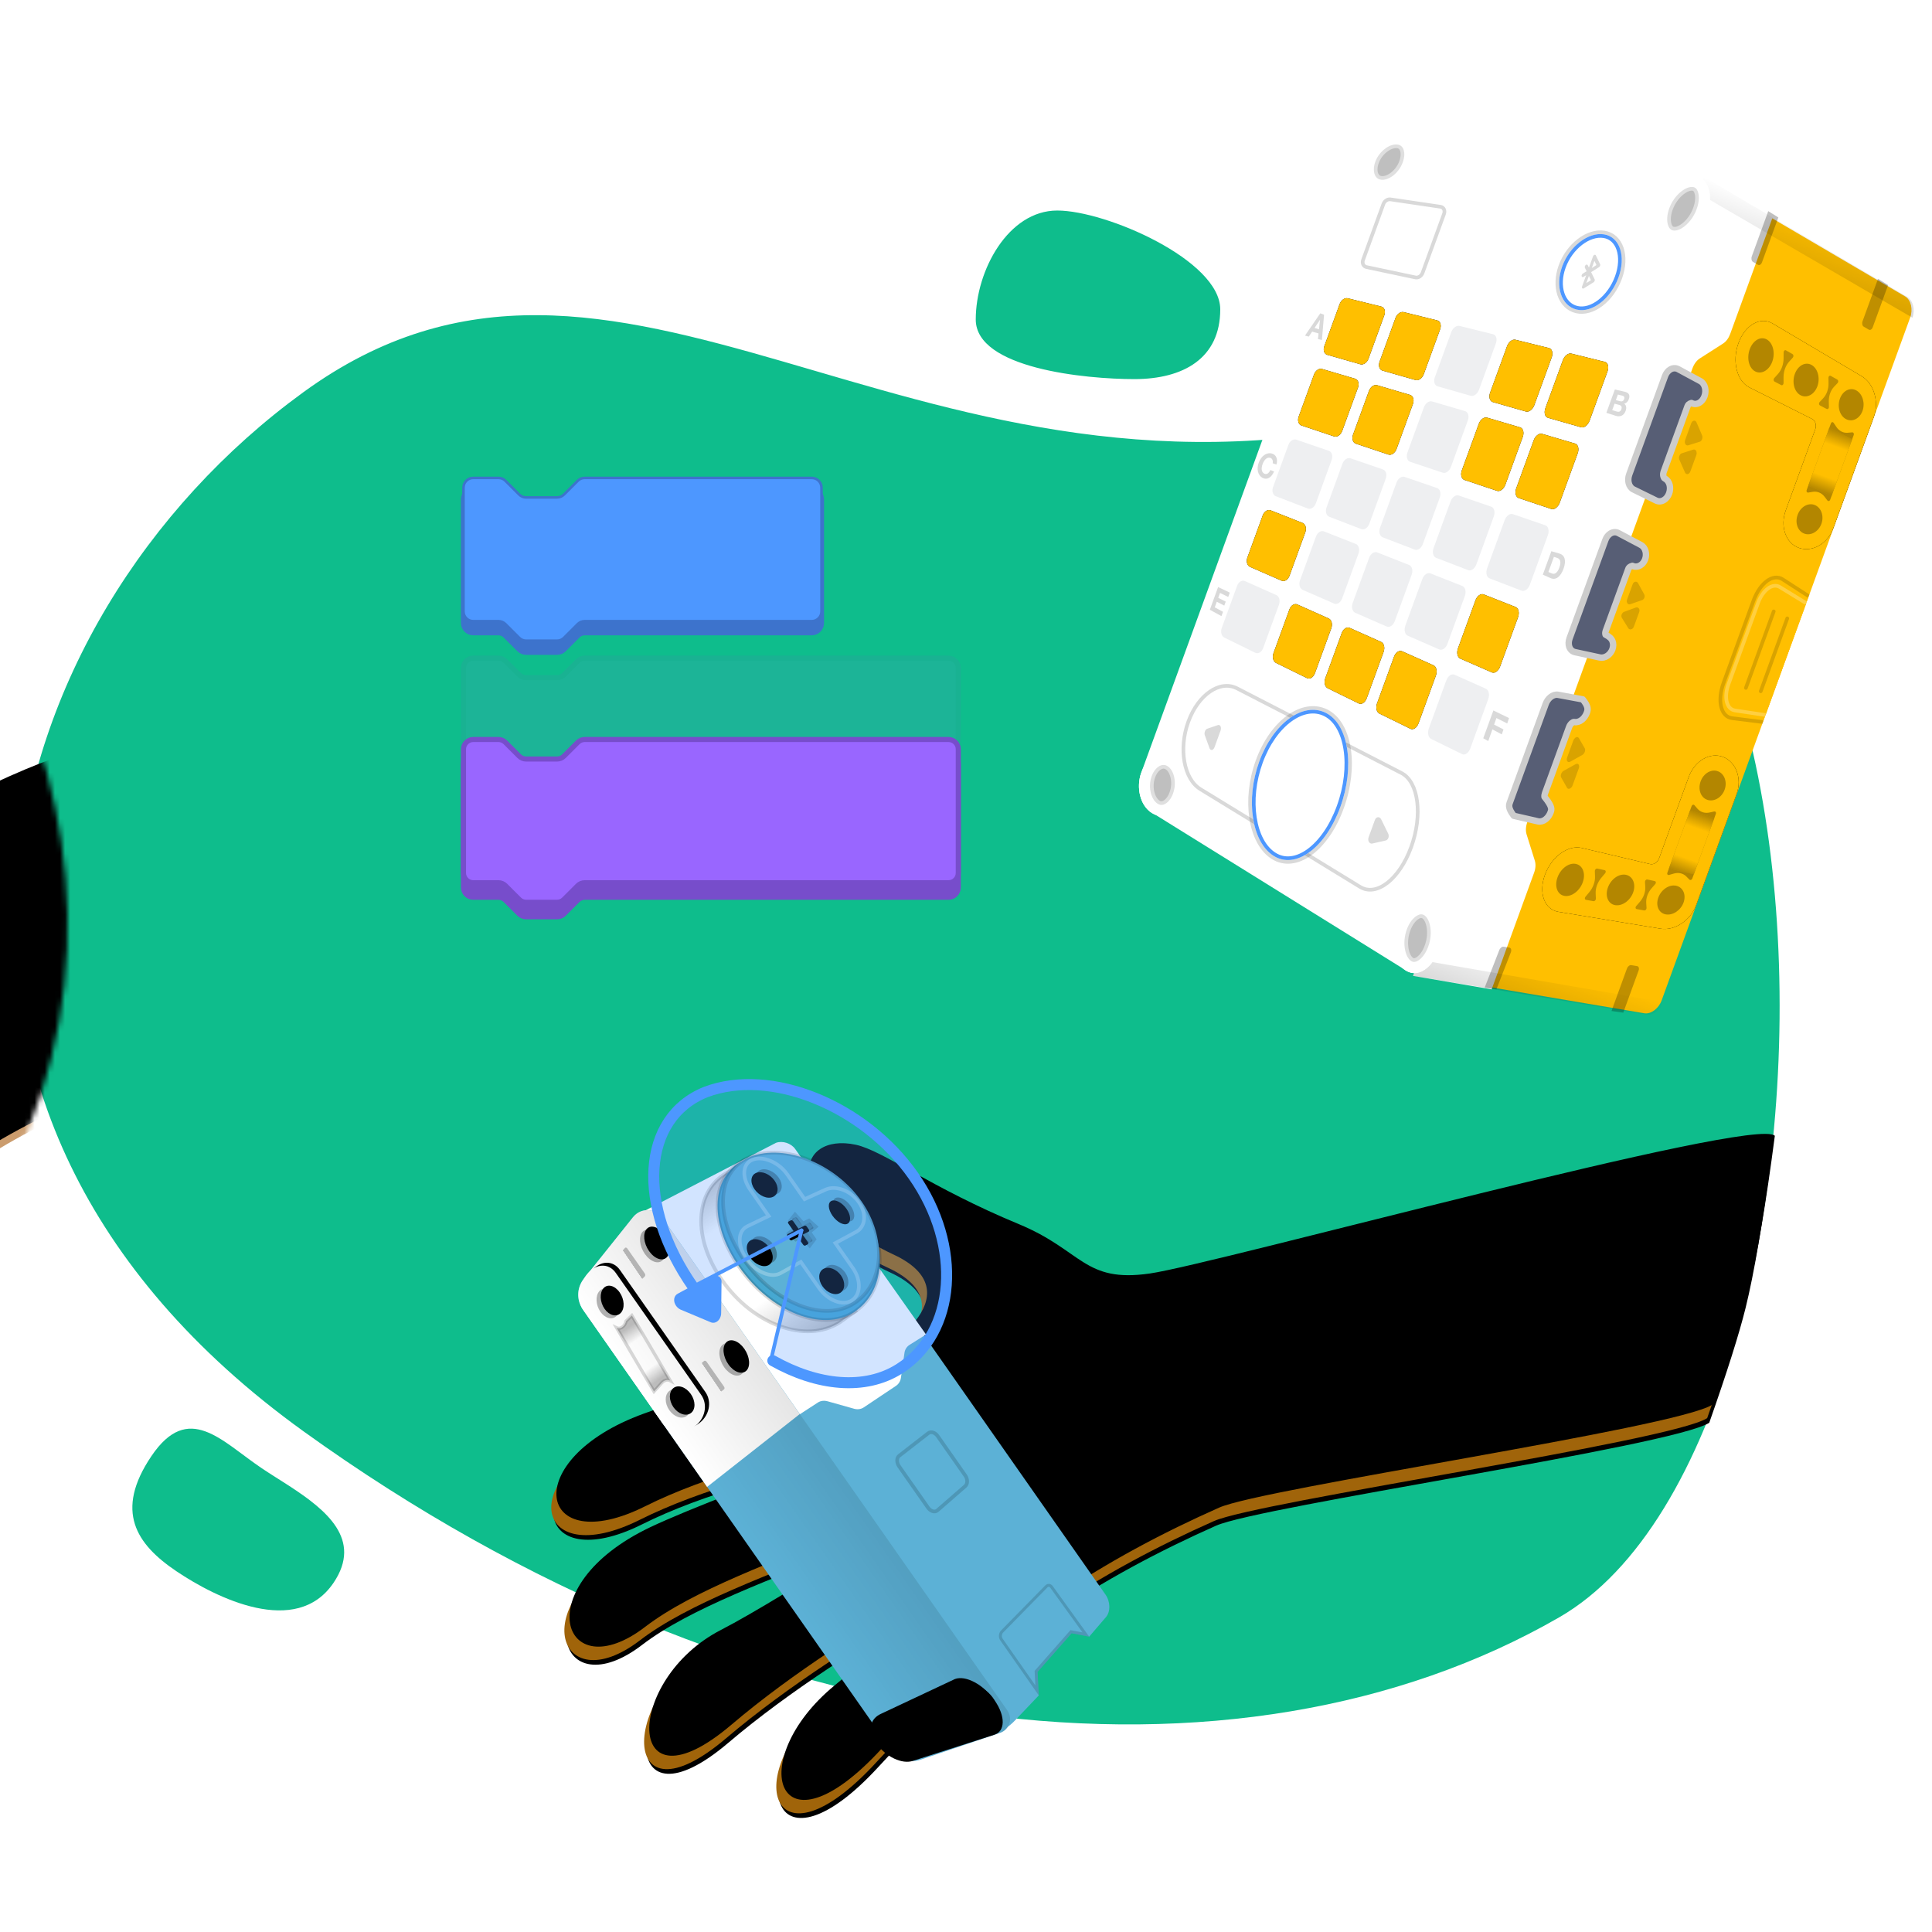 <?xml version="1.0" encoding="UTF-8"?>
<svg width="380px" height="380px" viewBox="0 0 380 380" version="1.1" xmlns="http://www.w3.org/2000/svg" xmlns:xlink="http://www.w3.org/1999/xlink">
    <title>LEGO Robotics Illustration</title>
    <defs>
        <path d="M270.211,41.446 C365.529,20.008 366.674,240.385 303.701,276.686 C240.728,312.987 144.551,303.411 56.676,240.099 C-31.2,176.788 -5.439,80.891 56.676,35.729 C118.79,-9.432 174.893,62.883 270.211,41.446 Z M26.775,244.998 C34.076,234.189 40.571,242.047 48.461,247.361 C49.329,247.946 50.266,248.544 51.235,249.16 L51.767,249.497 C52.302,249.837 52.845,250.182 53.39,250.533 L53.936,250.886 C61.125,255.566 68.373,261.366 62.605,269.905 C55.303,280.715 39.575,272.939 31.684,267.625 C23.794,262.31 19.474,255.808 26.775,244.998 Z M204.948,0 C214.591,0 237.007,9.807 237.007,19.437 C237.007,29.066 229.762,33.157 220.119,33.157 C210.476,33.157 188.919,31.067 188.919,21.437 C188.919,11.808 195.305,0 204.948,0 Z" id="path-1"></path>
        <filter id="filter-3">
            <feColorMatrix in="SourceGraphic" type="matrix" values="0 0 0 0 0 0 0 0 0 0 0 0 0 0 0 0 0 0 1 0"></feColorMatrix>
        </filter>
        <path d="M6.885,5.55111512e-15 C7.394,1.55431223e-15 7.882,0.202 8.242,0.562 L8.242,0.562 L10.958,3.278 C11.318,3.638 11.806,3.84 12.315,3.84 L12.315,3.84 L18.405,3.84 C18.914,3.84 19.402,3.638 19.762,3.278 L19.762,3.278 L22.478,0.562 C22.838,0.202 23.326,6.66133815e-15 23.835,2.66453526e-15 L23.835,2.66453526e-15 L95.402,0 C96.462,2.72547246e-17 97.322,0.86 97.322,1.92 L97.322,26.253 C97.322,27.314 96.462,28.173 95.402,28.173 L23.835,28.173 C23.326,28.173 22.838,28.376 22.478,28.736 L19.762,31.451 C19.402,31.811 18.914,32.013 18.405,32.013 L12.315,32.013 C11.806,32.013 11.318,31.811 10.958,31.451 L8.242,28.736 C7.882,28.376 7.394,28.173 6.885,28.173 L1.92,28.173 C0.86,28.173 1.68417215e-15,27.314 0,26.253 L0,1.92 C-1.2985992e-16,0.86 0.86,1.9478988e-16 1.92,0 Z" id="path-4"></path>
        <filter x="-6.7%" y="-20.3%" width="113.4%" height="140.6%" filterUnits="objectBoundingBox" id="filter-5">
            <feMorphology radius="2.5" operator="dilate" in="SourceAlpha" result="shadowSpreadOuter1"></feMorphology>
            <feOffset dx="0" dy="0" in="shadowSpreadOuter1" result="shadowOffsetOuter1"></feOffset>
            <feComposite in="shadowOffsetOuter1" in2="SourceAlpha" operator="out" result="shadowOffsetOuter1"></feComposite>
            <feColorMatrix values="0 0 0 0 1   0 0 0 0 1   0 0 0 0 1  0 0 0 0.15 0" type="matrix" in="shadowOffsetOuter1"></feColorMatrix>
        </filter>
        <path d="M6.885,5.55111512e-15 C7.394,1.55431223e-15 7.882,0.202 8.242,0.562 L8.242,0.562 L10.958,3.278 C11.318,3.638 11.806,3.84 12.315,3.84 L12.315,3.84 L18.405,3.84 C18.914,3.84 19.402,3.638 19.762,3.278 L19.762,3.278 L22.478,0.562 C22.838,0.202 23.326,6.66133815e-15 23.835,2.66453526e-15 L23.835,2.66453526e-15 L68.495,0 C69.556,2.72547246e-17 70.415,0.86 70.415,1.92 L70.415,26.253 C70.415,27.314 69.556,28.173 68.495,28.173 L23.835,28.173 C23.326,28.173 22.838,28.376 22.478,28.736 L19.762,31.451 C19.402,31.811 18.914,32.013 18.405,32.013 L12.315,32.013 C11.806,32.013 11.318,31.811 10.958,31.451 L8.242,28.736 C7.882,28.376 7.394,28.173 6.885,28.173 L1.92,28.173 C0.86,28.173 2.12826136e-15,27.314 0,26.253 L0,1.92 C-1.2985992e-16,0.86 0.86,4.16834485e-16 1.92,0 Z" id="path-6"></path>
        <filter x="-9.2%" y="-20.3%" width="118.5%" height="140.6%" filterUnits="objectBoundingBox" id="filter-7">
            <feMorphology radius="2.5" operator="dilate" in="SourceAlpha" result="shadowSpreadOuter1"></feMorphology>
            <feOffset dx="0" dy="0" in="shadowSpreadOuter1" result="shadowOffsetOuter1"></feOffset>
            <feComposite in="shadowOffsetOuter1" in2="SourceAlpha" operator="out" result="shadowOffsetOuter1"></feComposite>
            <feColorMatrix values="0 0 0 0 1   0 0 0 0 1   0 0 0 0 1  0 0 0 0.15 0" type="matrix" in="shadowOffsetOuter1"></feColorMatrix>
        </filter>
        <path d="M91.677,240.124 C55.198,218.704 19.123,179.857 -12.774,173.516 C-44.67,167.176 -56.023,175.811 -66.534,175.811 C-77.045,175.811 -74.677,159.466 -48.188,155.951 C-21.7,152.436 -88.74,129.684 -95.941,125.594 C-103.143,121.504 -98.991,111.762 -90.034,114.333 C-81.076,116.904 -51.378,128.578 -51.378,128.578 C-51.378,128.578 -53.094,126.486 -52.189,122.535 C-51.585,119.901 -49.262,118.622 -45.221,118.698 C-46.282,114.915 -45.994,112.187 -44.359,110.513 C-42.723,108.84 -40.161,108.363 -36.672,109.084 C-37.249,105.22 -35.499,102.832 -31.421,101.92 C-25.305,100.551 21.147,107.264 51.943,142.242 C72.474,165.561 85.719,182.597 91.677,193.35 C115.996,238.813 115.996,254.405 91.677,240.124 Z" id="path-8"></path>
        <filter x="-1.9%" y="-2.8%" width="103.8%" height="105.6%" filterUnits="objectBoundingBox" id="filter-9">
            <feGaussianBlur stdDeviation="3.5" in="SourceAlpha" result="shadowBlurInner1"></feGaussianBlur>
            <feOffset dx="1" dy="-1" in="shadowBlurInner1" result="shadowOffsetInner1"></feOffset>
            <feComposite in="shadowOffsetInner1" in2="SourceAlpha" operator="arithmetic" k2="-1" k3="1" result="shadowInnerInner1"></feComposite>
            <feColorMatrix values="0 0 0 0 0   0 0 0 0 0   0 0 0 0 0  0 0 0 0.25 0" type="matrix" in="shadowInnerInner1"></feColorMatrix>
        </filter>
        <path d="M327.546,248.728 C354.741,249.404 356.338,270.992 336.477,266.229 C324.906,263.456 307.904,264.797 290.049,265.371 C284.828,265.901 286.136,268.111 290.826,268.895 C291.165,268.932 291.378,268.973 291.591,268.995 C302.85,270.656 315.939,272.438 323.133,272.845 C344.477,274.07 355.551,298.556 328.82,290.719 C313.53,286.222 295.92,283.777 283.995,282.522 C279.31,282.055 280.999,284.481 283.085,285.077 C291.568,287.504 301.895,290.459 307.157,291.919 C329.489,298.11 331.747,319.176 303.748,307.051 C273.312,293.861 247.954,290.719 223.793,290.719 C214.371,290.719 135.421,312.955 126.933,311.684 C119.663,303.988 114.424,298.079 111.217,293.958 C106.948,288.473 101.273,279.942 94.19,268.366 C95.962,263.193 204.905,246.679 217.521,243.103 C230.137,239.527 227.738,233.61 237.123,223.728 C249.982,210.183 255.602,199.682 260.048,196.444 C269.794,189.348 278.562,200.361 261.477,219.869 C251.241,232.555 270.864,236.713 279.308,235.112 C307.669,229.728 306.458,228.737 319.63,227.803 C346.109,225.925 350.455,245.635 326.786,244.558 C313.763,243.964 294.768,246.594 286.691,250.618 C301.354,249.51 319.544,248.529 327.546,248.728 Z" id="path-10"></path>
        <filter x="-4.9%" y="-9.8%" width="109.8%" height="121.3%" filterUnits="objectBoundingBox" id="filter-11">
            <feOffset dx="0" dy="1" in="SourceAlpha" result="shadowOffsetOuter1"></feOffset>
            <feGaussianBlur stdDeviation="4" in="shadowOffsetOuter1" result="shadowBlurOuter1"></feGaussianBlur>
            <feColorMatrix values="0 0 0 0 0   0 0 0 0 0   0 0 0 0 0  0 0 0 0.25 0" type="matrix" in="shadowBlurOuter1"></feColorMatrix>
        </filter>
        <filter x="-4.3%" y="-8.5%" width="108.6%" height="118.7%" filterUnits="objectBoundingBox" id="filter-12">
            <feGaussianBlur stdDeviation="2" in="SourceAlpha" result="shadowBlurInner1"></feGaussianBlur>
            <feOffset dx="-2" dy="-2" in="shadowBlurInner1" result="shadowOffsetInner1"></feOffset>
            <feComposite in="shadowOffsetInner1" in2="SourceAlpha" operator="arithmetic" k2="-1" k3="1" result="shadowInnerInner1"></feComposite>
            <feColorMatrix values="0 0 0 0 0   0 0 0 0 0   0 0 0 0 0  0 0 0 0.25 0" type="matrix" in="shadowInnerInner1"></feColorMatrix>
        </filter>
        <linearGradient x1="50%" y1="0%" x2="50%" y2="100%" id="linearGradient-13">
            <stop stop-color="#000000" stop-opacity="0.25" offset="0%"></stop>
            <stop stop-color="#000000" stop-opacity="0" offset="24.768%"></stop>
            <stop stop-color="#000000" stop-opacity="0" offset="68.652%"></stop>
            <stop stop-color="#000000" stop-opacity="0.25" offset="100%"></stop>
        </linearGradient>
        <path d="M18.599,10.022 C19.759,10.245 20.7,9.153 20.7,7.58 C20.7,6.008 19.759,4.52 18.599,4.26 C17.438,4.004 16.497,5.104 16.497,6.713 C16.497,8.322 17.438,9.803 18.599,10.022 Z" id="path-14"></path>
        <filter x="-11.9%" y="-8.6%" width="123.8%" height="117.2%" filterUnits="objectBoundingBox" id="filter-15">
            <feOffset dx="-1" dy="0" in="SourceAlpha" result="shadowOffsetInner1"></feOffset>
            <feComposite in="shadowOffsetInner1" in2="SourceAlpha" operator="arithmetic" k2="-1" k3="1" result="shadowInnerInner1"></feComposite>
            <feColorMatrix values="0 0 0 0 0   0 0 0 0 0   0 0 0 0 0  0 0 0 0.15 0" type="matrix" in="shadowInnerInner1"></feColorMatrix>
        </filter>
        <path d="M10.192,20.522 C11.353,20.658 12.294,19.437 12.294,17.794 C12.294,16.15 11.353,14.679 10.192,14.51 C9.031,14.343 8.09,15.568 8.09,17.244 C8.09,18.92 9.031,20.387 10.192,20.522 Z" id="path-16"></path>
        <filter x="-11.9%" y="-8.3%" width="123.8%" height="116.6%" filterUnits="objectBoundingBox" id="filter-17">
            <feOffset dx="-1" dy="0" in="SourceAlpha" result="shadowOffsetInner1"></feOffset>
            <feComposite in="shadowOffsetInner1" in2="SourceAlpha" operator="arithmetic" k2="-1" k3="1" result="shadowInnerInner1"></feComposite>
            <feColorMatrix values="0 0 0 0 0   0 0 0 0 0   0 0 0 0 0  0 0 0 0.15 0" type="matrix" in="shadowInnerInner1"></feColorMatrix>
        </filter>
        <path d="M27.589,22.758 C28.427,22.865 29.107,21.742 29.107,20.25 C29.107,18.758 28.427,17.421 27.589,17.265 C26.75,17.11 26.071,18.235 26.071,19.776 C26.071,21.317 26.75,22.651 27.589,22.758 Z" id="path-18"></path>
        <filter x="-16.5%" y="-9.1%" width="132.9%" height="118.1%" filterUnits="objectBoundingBox" id="filter-19">
            <feOffset dx="-1" dy="0" in="SourceAlpha" result="shadowOffsetInner1"></feOffset>
            <feComposite in="shadowOffsetInner1" in2="SourceAlpha" operator="arithmetic" k2="-1" k3="1" result="shadowInnerInner1"></feComposite>
            <feColorMatrix values="0 0 0 0 0   0 0 0 0 0   0 0 0 0 0  0 0 0 0.15 0" type="matrix" in="shadowInnerInner1"></feColorMatrix>
        </filter>
        <path d="M18.861,15.827 C19.007,15.85 19.124,16.029 19.124,16.228 L19.124,18.023 L20.438,18.219 C20.583,18.24 20.7,18.417 20.7,18.614 L20.7,19.326 C20.7,19.522 20.583,19.665 20.438,19.644 L19.124,19.46 L19.124,21.255 C19.124,21.454 19.007,21.599 18.861,21.581 L18.336,21.514 C18.191,21.496 18.073,21.319 18.073,21.119 L18.073,19.313 L16.76,19.133 C16.615,19.113 16.497,18.934 16.497,18.733 L16.497,18.004 C16.497,17.803 16.615,17.657 16.76,17.678 L18.073,17.869 L18.073,16.063 C18.073,15.863 18.191,15.72 18.336,15.743 L18.861,15.827 Z" id="path-20"></path>
        <filter x="-29.0%" y="-20.9%" width="158.0%" height="141.8%" filterUnits="objectBoundingBox" id="filter-21">
            <feOffset dx="-1" dy="0" in="SourceAlpha" result="shadowOffsetInner1"></feOffset>
            <feComposite in="shadowOffsetInner1" in2="SourceAlpha" operator="arithmetic" k2="-1" k3="1" result="shadowInnerInner1"></feComposite>
            <feColorMatrix values="0 0 0 0 0   0 0 0 0 0   0 0 0 0 0  0 0 0 0.15 0" type="matrix" in="shadowInnerInner1"></feColorMatrix>
        </filter>
        <path d="M18.599,33.072 C19.759,33.146 20.7,31.932 20.7,30.36 C20.7,28.787 19.759,27.421 18.599,27.31 C17.438,27.199 16.497,28.415 16.497,30.025 C16.497,31.634 17.438,32.998 18.599,33.072 Z" id="path-22"></path>
        <filter x="-11.9%" y="-8.7%" width="123.8%" height="117.3%" filterUnits="objectBoundingBox" id="filter-23">
            <feOffset dx="-1" dy="0" in="SourceAlpha" result="shadowOffsetInner1"></feOffset>
            <feComposite in="shadowOffsetInner1" in2="SourceAlpha" operator="arithmetic" k2="-1" k3="1" result="shadowInnerInner1"></feComposite>
            <feColorMatrix values="0 0 0 0 0   0 0 0 0 0   0 0 0 0 0  0 0 0 0.15 0" type="matrix" in="shadowInnerInner1"></feColorMatrix>
        </filter>
        <path d="M5.165,39.741 C6.359,39.924 7.328,38.545 7.328,36.661 C7.328,34.777 6.359,33.092 5.165,32.898 C3.97,32.704 3.002,34.083 3.002,35.977 C3.002,37.872 3.97,39.557 5.165,39.741 Z" id="path-24"></path>
        <filter x="-11.6%" y="-7.3%" width="123.1%" height="114.5%" filterUnits="objectBoundingBox" id="filter-25">
            <feOffset dx="-1" dy="0" in="SourceAlpha" result="shadowOffsetInner1"></feOffset>
            <feComposite in="shadowOffsetInner1" in2="SourceAlpha" operator="arithmetic" k2="-1" k3="1" result="shadowInnerInner1"></feComposite>
            <feColorMatrix values="0 0 0 0 0   0 0 0 0 0   0 0 0 0 0  0 0 0 0.15 0" type="matrix" in="shadowInnerInner1"></feColorMatrix>
        </filter>
        <path d="M5.165,12.491 C6.359,12.716 7.328,11.371 7.328,9.487 C7.328,7.603 6.359,5.884 5.165,5.648 C3.97,5.413 3.002,6.759 3.002,8.653 C3.002,10.548 3.97,12.266 5.165,12.491 Z" id="path-26"></path>
        <filter x="-11.6%" y="-7.3%" width="123.1%" height="114.5%" filterUnits="objectBoundingBox" id="filter-27">
            <feOffset dx="-1" dy="0" in="SourceAlpha" result="shadowOffsetInner1"></feOffset>
            <feComposite in="shadowOffsetInner1" in2="SourceAlpha" operator="arithmetic" k2="-1" k3="1" result="shadowInnerInner1"></feComposite>
            <feColorMatrix values="0 0 0 0 0   0 0 0 0 0   0 0 0 0 0  0 0 0 0.15 0" type="matrix" in="shadowInnerInner1"></feColorMatrix>
        </filter>
        <linearGradient x1="53.337%" y1="50.181%" x2="50%" y2="50%" id="linearGradient-28">
            <stop stop-color="#000000" offset="0%"></stop>
            <stop stop-color="#000000" stop-opacity="0" offset="100%"></stop>
        </linearGradient>
        <linearGradient x1="53.546%" y1="50.181%" x2="50%" y2="50%" id="linearGradient-29">
            <stop stop-color="#000000" offset="0%"></stop>
            <stop stop-color="#000000" stop-opacity="0" offset="100%"></stop>
        </linearGradient>
        <path d="M16.566,4.328 L11.628,20.271 C11.017,22.472 7.896,24.257 4.641,24.257 C1.386,24.257 -0.004,22.357 0.429,20.155 L3.166,4.328 C3.74,2.126 7.29,0.342 11.08,0.342 C14.869,0.342 17.318,2.126 16.566,4.328 Z" id="path-30"></path>
        <filter x="-3.1%" y="-2.1%" width="106.1%" height="104.2%" filterUnits="objectBoundingBox" id="filter-31">
            <feOffset dx="0" dy="1" in="SourceAlpha" result="shadowOffsetInner1"></feOffset>
            <feComposite in="shadowOffsetInner1" in2="SourceAlpha" operator="arithmetic" k2="-1" k3="1" result="shadowInnerInner1"></feComposite>
            <feColorMatrix values="0 0 0 0 0   0 0 0 0 0   0 0 0 0 0  0 0 0 0.15 0" type="matrix" in="shadowInnerInner1"></feColorMatrix>
        </filter>
        <path d="M9.28,6.321 C11.108,6.321 12.868,5.428 13.216,4.328 C13.568,3.227 12.338,2.335 10.466,2.335 C8.593,2.335 6.823,3.227 6.516,4.328 C6.213,5.428 7.452,6.321 9.28,6.321 Z" id="path-32"></path>
        <filter x="-7.3%" y="-12.5%" width="114.7%" height="125.1%" filterUnits="objectBoundingBox" id="filter-33">
            <feOffset dx="0" dy="-1" in="SourceAlpha" result="shadowOffsetInner1"></feOffset>
            <feComposite in="shadowOffsetInner1" in2="SourceAlpha" operator="arithmetic" k2="-1" k3="1" result="shadowInnerInner1"></feComposite>
            <feColorMatrix values="0 0 0 0 0   0 0 0 0 0   0 0 0 0 0  0 0 0 0.15 0" type="matrix" in="shadowInnerInner1"></feColorMatrix>
        </filter>
        <path d="M5.802,21.784 C7.451,21.784 9.017,20.891 9.302,19.791 C9.592,18.69 8.456,17.798 6.762,17.798 C5.068,17.798 3.492,18.69 3.247,19.791 C3.007,20.891 4.152,21.784 5.802,21.784 Z" id="path-34"></path>
        <filter x="-8.2%" y="-12.5%" width="116.3%" height="125.1%" filterUnits="objectBoundingBox" id="filter-35">
            <feOffset dx="0" dy="-1" in="SourceAlpha" result="shadowOffsetInner1"></feOffset>
            <feComposite in="shadowOffsetInner1" in2="SourceAlpha" operator="arithmetic" k2="-1" k3="1" result="shadowInnerInner1"></feComposite>
            <feColorMatrix values="0 0 0 0 0   0 0 0 0 0   0 0 0 0 0  0 0 0 0.15 0" type="matrix" in="shadowInnerInner1"></feColorMatrix>
        </filter>
        <linearGradient x1="50%" y1="10.106%" x2="50%" y2="90.255%" id="linearGradient-36">
            <stop stop-color="#000000" offset="0%"></stop>
            <stop stop-color="#000000" stop-opacity="0" offset="25.126%"></stop>
            <stop stop-color="#000000" stop-opacity="0" offset="75.333%"></stop>
            <stop stop-color="#000000" offset="100%"></stop>
        </linearGradient>
        <path d="M5.802,7.736 L3.593,17.497 C3.562,17.644 3.704,17.763 3.911,17.763 C3.969,17.763 4.028,17.753 4.084,17.735 L5.115,17.396 C6.135,17.062 7.249,17.062 8.115,17.396 L8.99,17.735 C9.159,17.801 9.397,17.747 9.521,17.616 C9.557,17.579 9.58,17.539 9.59,17.497 L12.158,7.736 C12.199,7.59 12.054,7.471 11.834,7.471 C11.773,7.471 11.709,7.481 11.649,7.499 L10.542,7.838 C9.455,8.172 8.28,8.172 7.366,7.838 L6.435,7.499 C6.254,7.433 6.002,7.487 5.872,7.618 C5.836,7.655 5.812,7.695 5.802,7.736 Z" id="path-37"></path>
        <filter x="-5.8%" y="-4.9%" width="111.7%" height="109.7%" filterUnits="objectBoundingBox" id="filter-38">
            <feOffset dx="0" dy="1" in="SourceAlpha" result="shadowOffsetInner1"></feOffset>
            <feComposite in="shadowOffsetInner1" in2="SourceAlpha" operator="arithmetic" k2="-1" k3="1" result="shadowInnerInner1"></feComposite>
            <feColorMatrix values="0 0 0 0 0   0 0 0 0 0   0 0 0 0 0  0 0 0 0.15 0" type="matrix" in="shadowInnerInner1"></feColorMatrix>
        </filter>
        <path d="M59.303,11.562 L59.303,38.819 C59.303,41.056 57.191,42.876 54.586,42.884 C51.981,42.892 49.869,40.948 49.869,38.542 L49.869,9.242 C49.869,6.836 51.981,5.474 54.586,6.198 C57.191,6.923 59.303,9.325 59.303,11.562 Z" id="path-39"></path>
        <filter x="-15.9%" y="-1.4%" width="121.2%" height="102.7%" filterUnits="objectBoundingBox" id="filter-40">
            <feOffset dx="-1" dy="0" in="SourceAlpha" result="shadowOffsetOuter1"></feOffset>
            <feColorMatrix values="0 0 0 0 0   0 0 0 0 0   0 0 0 0 0  0 0 0 0.15 0" type="matrix" in="shadowOffsetOuter1"></feColorMatrix>
        </filter>
        <path d="M54.586,16.264 C55.77,16.502 56.73,15.391 56.73,13.782 C56.73,12.173 55.77,10.631 54.586,10.339 C53.402,10.046 52.442,11.158 52.442,12.821 C52.442,14.484 53.402,16.025 54.586,16.264 Z" id="path-41"></path>
        <filter x="-11.7%" y="-8.3%" width="123.3%" height="116.7%" filterUnits="objectBoundingBox" id="filter-42">
            <feOffset dx="-1" dy="0" in="SourceAlpha" result="shadowOffsetInner1"></feOffset>
            <feComposite in="shadowOffsetInner1" in2="SourceAlpha" operator="arithmetic" k2="-1" k3="1" result="shadowInnerInner1"></feComposite>
            <feColorMatrix values="0 0 0 0 0   0 0 0 0 0   0 0 0 0 0  0 0 0 0.15 0" type="matrix" in="shadowInnerInner1"></feColorMatrix>
        </filter>
        <path d="M54.586,40.311 C55.77,40.334 56.73,39.033 56.73,37.403 C56.73,35.773 55.77,34.389 54.586,34.311 C53.402,34.232 52.442,35.534 52.442,37.218 C52.442,38.902 53.402,40.287 54.586,40.311 Z" id="path-43"></path>
        <filter x="-11.7%" y="-8.3%" width="123.3%" height="116.7%" filterUnits="objectBoundingBox" id="filter-44">
            <feOffset dx="-1" dy="0" in="SourceAlpha" result="shadowOffsetInner1"></feOffset>
            <feComposite in="shadowOffsetInner1" in2="SourceAlpha" operator="arithmetic" k2="-1" k3="1" result="shadowInnerInner1"></feComposite>
            <feColorMatrix values="0 0 0 0 0   0 0 0 0 0   0 0 0 0 0  0 0 0 0.15 0" type="matrix" in="shadowInnerInner1"></feColorMatrix>
        </filter>
        <linearGradient x1="50%" y1="10.106%" x2="50%" y2="90.255%" id="linearGradient-45">
            <stop stop-color="#000000" offset="0%"></stop>
            <stop stop-color="#000000" stop-opacity="0" offset="25.126%"></stop>
            <stop stop-color="#000000" stop-opacity="0" offset="75.333%"></stop>
            <stop stop-color="#000000" offset="100%"></stop>
        </linearGradient>
        <linearGradient x1="-1.11022302e-14%" y1="50%" x2="100%" y2="50%" id="linearGradient-46">
            <stop stop-color="#000000" stop-opacity="0.1" offset="0%"></stop>
            <stop stop-color="#000000" stop-opacity="0" offset="100%"></stop>
        </linearGradient>
        <path d="M13.554,4.998 L15.175,18.741 C15.257,19.431 16.013,19.991 16.864,19.991 L33.821,19.991 C37.226,19.991 39.94,22.228 39.881,24.989 C39.823,27.749 37.171,29.986 33.957,29.986 L10.684,29.986 C7.471,29.986 4.446,27.749 3.928,24.989 L0.178,4.998 C-0.339,2.238 2.313,9.75069555e-14 6.102,9.75069555e-14 C9.892,9.75069555e-14 13.228,2.238 13.554,4.998 Z" id="path-47"></path>
        <filter x="-3.8%" y="-1.7%" width="107.5%" height="103.3%" filterUnits="objectBoundingBox" id="filter-48">
            <feOffset dx="1" dy="0" in="SourceAlpha" result="shadowOffsetOuter1"></feOffset>
            <feColorMatrix values="0 0 0 0 1   0 0 0 0 1   0 0 0 0 1  0 0 0 0.25 0" type="matrix" in="shadowOffsetOuter1" result="shadowMatrixOuter1"></feColorMatrix>
            <feOffset dx="-1" dy="0" in="SourceAlpha" result="shadowOffsetOuter2"></feOffset>
            <feColorMatrix values="0 0 0 0 0   0 0 0 0 0   0 0 0 0 0  0 0 0 0.15 0" type="matrix" in="shadowOffsetOuter2" result="shadowMatrixOuter2"></feColorMatrix>
            <feMerge>
                <feMergeNode in="shadowMatrixOuter1"></feMergeNode>
                <feMergeNode in="shadowMatrixOuter2"></feMergeNode>
            </feMerge>
        </filter>
        <linearGradient x1="100%" y1="50%" x2="0%" y2="50%" id="linearGradient-49">
            <stop stop-color="#000000" stop-opacity="0.3" offset="0%"></stop>
            <stop stop-color="#000000" stop-opacity="0" offset="25.188%"></stop>
            <stop stop-color="#000000" stop-opacity="0" offset="75.124%"></stop>
            <stop stop-color="#000000" stop-opacity="0.3" offset="100%"></stop>
        </linearGradient>
        <polygon id="path-50" points="15.618 22.49 27.776 22.49 28.018 27.487 16.208 27.487"></polygon>
        <path d="M13.554,4.998 L15.175,18.741 C15.257,19.431 16.013,19.991 16.864,19.991 L33.821,19.991 C37.226,19.991 39.94,22.228 39.881,24.989 C39.823,27.749 37.171,29.986 33.957,29.986 L10.684,29.986 C7.471,29.986 4.446,27.749 3.928,24.989 L0.178,4.998 C-0.339,2.238 2.313,0 6.102,0 C9.892,0 13.228,2.238 13.554,4.998 Z" id="path-51"></path>
        <filter x="-3.8%" y="-1.7%" width="107.5%" height="103.3%" filterUnits="objectBoundingBox" id="filter-52">
            <feOffset dx="-1" dy="0" in="SourceAlpha" result="shadowOffsetOuter1"></feOffset>
            <feColorMatrix values="0 0 0 0 1   0 0 0 0 1   0 0 0 0 1  0 0 0 0.25 0" type="matrix" in="shadowOffsetOuter1" result="shadowMatrixOuter1"></feColorMatrix>
            <feOffset dx="1" dy="0" in="SourceAlpha" result="shadowOffsetOuter2"></feOffset>
            <feColorMatrix values="0 0 0 0 0   0 0 0 0 0   0 0 0 0 0  0 0 0 0.15 0" type="matrix" in="shadowOffsetOuter2" result="shadowMatrixOuter2"></feColorMatrix>
            <feMerge>
                <feMergeNode in="shadowMatrixOuter1"></feMergeNode>
                <feMergeNode in="shadowMatrixOuter2"></feMergeNode>
            </feMerge>
        </filter>
        <polygon id="path-53" points="15.618 22.49 27.776 22.49 28.018 27.487 16.208 27.487"></polygon>
        <linearGradient x1="100%" y1="50%" x2="0%" y2="50%" id="linearGradient-54">
            <stop stop-color="#000000" stop-opacity="0" offset="0%"></stop>
            <stop stop-color="#000000" stop-opacity="0.15" offset="100%"></stop>
        </linearGradient>
        <path d="M4.717,23.96 C7.323,23.517 9.434,20.464 9.434,17.142 C9.434,13.819 7.323,11.555 4.717,12.084 C2.112,12.614 0,15.666 0,18.902 C0,22.138 2.112,24.403 4.717,23.96 Z" id="path-55"></path>
        <path d="M4.717,154.306 C7.323,154.835 9.434,152.571 9.434,149.248 C9.434,145.926 7.323,142.873 4.717,142.43 C2.112,141.987 0,144.252 0,147.488 C0,150.724 2.112,153.776 4.717,154.306 Z" id="path-56"></path>
        <path d="M62.182,13.677 C64.787,13.243 66.899,9.81 66.899,6.009 C66.899,2.208 64.787,-0.454 62.182,0.064 C59.577,0.583 57.465,4.015 57.465,7.732 C57.465,11.449 59.577,14.11 62.182,13.677 Z" id="path-57"></path>
        <path d="M62.182,166.326 C64.787,166.844 66.899,164.182 66.899,160.381 C66.899,156.58 64.787,153.147 62.182,152.713 C59.577,152.28 57.465,154.941 57.465,158.658 C57.465,162.375 59.577,165.807 62.182,166.326 Z" id="path-58"></path>
        <path d="M24.934,30.082 C29.917,31.156 33.957,25.118 33.957,16.597 C33.957,8.076 29.917,0.706 24.934,0.135 C19.951,-0.436 15.912,5.601 15.912,13.62 C15.912,21.638 19.951,29.009 24.934,30.082 Z" id="path-59"></path>
        <path d="M5.575,15.937 C8.654,15.582 11.15,11.669 11.15,7.196 C11.15,2.724 8.654,-0.412 5.575,0.192 C2.496,0.797 0,4.71 0,8.933 C0,13.157 2.496,16.292 5.575,15.937 Z" id="path-60"></path>
        <path d="M5.577,8.894 L6.243,9.541 L5.577,10.394 L5.577,8.894 Z M5.577,5.738 L6.24,6.379 L5.577,7.23 L5.577,5.738 Z M5.264,4.579 C5.124,4.628 5.02,4.815 5.021,5.014 L5.021,7.351 L4.639,6.988 C4.58,6.93 4.505,6.912 4.43,6.936 C4.278,6.984 4.167,7.194 4.183,7.406 C4.191,7.512 4.23,7.604 4.291,7.659 L4.836,8.177 L4.291,8.869 C4.171,9.022 4.15,9.272 4.246,9.427 C4.342,9.583 4.518,9.585 4.639,9.432 L5.021,8.945 L5.021,11.291 C5.021,11.508 5.145,11.666 5.299,11.645 C5.362,11.637 5.423,11.598 5.473,11.535 L6.862,9.759 C6.983,9.606 7.004,9.354 6.909,9.196 C6.896,9.173 6.88,9.153 6.862,9.136 L5.733,8.041 L6.862,6.591 C6.982,6.435 7.002,6.182 6.906,6.027 C6.893,6.006 6.879,5.987 6.862,5.972 L5.473,4.629 C5.414,4.571 5.339,4.553 5.264,4.579 Z" id="path-61"></path>
        <path d="M35.325,67.25 L42.079,67.732 C42.701,67.776 43.205,68.557 43.205,69.477 L43.205,79.468 C43.205,80.388 42.701,81.08 42.079,81.013 L35.325,80.291 C34.703,80.224 34.199,79.443 34.199,78.545 L34.199,68.795 C34.199,67.897 34.703,67.206 35.325,67.25 Z" id="path-63"></path>
        <filter x="-50.0%" y="-32.7%" width="199.9%" height="165.4%" filterUnits="objectBoundingBox" id="filter-64">
            <feOffset dx="0" dy="0" in="SourceAlpha" result="shadowOffsetOuter1"></feOffset>
            <feGaussianBlur stdDeviation="1.5" in="shadowOffsetOuter1" result="shadowBlurOuter1"></feGaussianBlur>
            <feColorMatrix values="0 0 0 0 1   0 0 0 0 0.749   0 0 0 0 0  0 0 0 1 0" type="matrix" in="shadowBlurOuter1"></feColorMatrix>
        </filter>
        <path d="M24.067,66.448 L30.822,66.929 C31.443,66.973 31.947,67.732 31.947,68.624 L31.947,78.315 C31.947,79.207 31.443,79.876 30.822,79.809 L24.067,79.087 C23.445,79.02 22.941,78.261 22.941,77.392 L22.941,67.942 C22.941,67.072 23.445,66.403 24.067,66.448 Z" id="path-65"></path>
        <filter x="-50.0%" y="-33.7%" width="199.9%" height="167.3%" filterUnits="objectBoundingBox" id="filter-66">
            <feOffset dx="0" dy="0" in="SourceAlpha" result="shadowOffsetOuter1"></feOffset>
            <feGaussianBlur stdDeviation="1.5" in="shadowOffsetOuter1" result="shadowBlurOuter1"></feGaussianBlur>
            <feColorMatrix values="0 0 0 0 1   0 0 0 0 0.749   0 0 0 0 0  0 0 0 1 0" type="matrix" in="shadowBlurOuter1"></feColorMatrix>
        </filter>
        <path d="M12.809,65.645 L19.564,66.126 C20.186,66.171 20.69,66.907 20.69,67.772 L20.69,77.161 C20.69,78.025 20.186,78.672 19.564,78.605 L12.809,77.883 C12.188,77.817 11.684,77.08 11.684,76.238 L11.684,67.089 C11.684,66.247 12.188,65.601 12.809,65.645 Z" id="path-67"></path>
        <filter x="-50.0%" y="-34.7%" width="199.9%" height="169.4%" filterUnits="objectBoundingBox" id="filter-68">
            <feOffset dx="0" dy="0" in="SourceAlpha" result="shadowOffsetOuter1"></feOffset>
            <feGaussianBlur stdDeviation="1.5" in="shadowOffsetOuter1" result="shadowBlurOuter1"></feGaussianBlur>
            <feColorMatrix values="0 0 0 0 1   0 0 0 0 0.749   0 0 0 0 0  0 0 0 1 0" type="matrix" in="shadowBlurOuter1"></feColorMatrix>
        </filter>
        <path d="M46.582,51.25 L53.337,51.431 C53.959,51.447 54.463,52.229 54.463,53.176 L54.463,63.468 C54.463,64.416 53.959,65.152 53.337,65.113 L46.582,64.692 C45.961,64.653 45.457,63.872 45.457,62.947 L45.457,52.895 C45.457,51.97 45.961,51.234 46.582,51.25 Z" id="path-69"></path>
        <filter x="-50.0%" y="-32.5%" width="199.9%" height="164.9%" filterUnits="objectBoundingBox" id="filter-70">
            <feOffset dx="0" dy="0" in="SourceAlpha" result="shadowOffsetOuter1"></feOffset>
            <feGaussianBlur stdDeviation="1.5" in="shadowOffsetOuter1" result="shadowBlurOuter1"></feGaussianBlur>
            <feColorMatrix values="0 0 0 0 1   0 0 0 0 0.749   0 0 0 0 0  0 0 0 1 0" type="matrix" in="shadowBlurOuter1"></feColorMatrix>
        </filter>
        <path d="M1.552,50.046 L8.306,50.227 C8.928,50.243 9.432,50.935 9.432,51.772 L9.432,60.86 C9.432,61.697 8.928,62.343 8.306,62.305 L1.552,61.883 C0.93,61.844 0.426,61.153 0.426,60.338 L0.426,51.491 C0.426,50.676 0.93,50.03 1.552,50.046 Z" id="path-71"></path>
        <filter x="-50.0%" y="-36.7%" width="199.9%" height="173.4%" filterUnits="objectBoundingBox" id="filter-72">
            <feOffset dx="0" dy="0" in="SourceAlpha" result="shadowOffsetOuter1"></feOffset>
            <feGaussianBlur stdDeviation="1.5" in="shadowOffsetOuter1" result="shadowBlurOuter1"></feGaussianBlur>
            <feColorMatrix values="0 0 0 0 1   0 0 0 0 0.749   0 0 0 0 0  0 0 0 1 0" type="matrix" in="shadowBlurOuter1"></feColorMatrix>
        </filter>
        <path d="M46.582,17.645 L53.337,17.224 C53.959,17.185 54.463,17.922 54.463,18.869 L54.463,29.161 C54.463,30.108 53.959,30.89 53.337,30.907 L46.582,31.087 C45.961,31.104 45.457,30.367 45.457,29.442 L45.457,19.391 C45.457,18.465 45.961,17.684 46.582,17.645 Z" id="path-73"></path>
        <filter x="-50.0%" y="-32.5%" width="199.9%" height="164.9%" filterUnits="objectBoundingBox" id="filter-74">
            <feOffset dx="0" dy="0" in="SourceAlpha" result="shadowOffsetOuter1"></feOffset>
            <feGaussianBlur stdDeviation="1.5" in="shadowOffsetOuter1" result="shadowBlurOuter1"></feGaussianBlur>
            <feColorMatrix values="0 0 0 0 1   0 0 0 0 0.749   0 0 0 0 0  0 0 0 1 0" type="matrix" in="shadowBlurOuter1"></feColorMatrix>
        </filter>
        <path d="M35.325,18.347 L42.079,17.926 C42.701,17.887 43.205,18.601 43.205,19.521 L43.205,29.512 C43.205,30.432 42.701,31.191 42.079,31.208 L35.325,31.388 C34.703,31.405 34.199,30.691 34.199,29.793 L34.199,20.043 C34.199,19.145 34.703,18.386 35.325,18.347 Z" id="path-75"></path>
        <filter x="-50.0%" y="-33.4%" width="199.9%" height="166.8%" filterUnits="objectBoundingBox" id="filter-76">
            <feOffset dx="0" dy="0" in="SourceAlpha" result="shadowOffsetOuter1"></feOffset>
            <feGaussianBlur stdDeviation="1.5" in="shadowOffsetOuter1" result="shadowBlurOuter1"></feGaussianBlur>
            <feColorMatrix values="0 0 0 0 1   0 0 0 0 0.749   0 0 0 0 0  0 0 0 1 0" type="matrix" in="shadowBlurOuter1"></feColorMatrix>
        </filter>
        <path d="M12.809,19.752 L19.564,19.331 C20.186,19.292 20.69,19.961 20.69,20.825 L20.69,30.214 C20.69,31.079 20.186,31.793 19.564,31.809 L12.809,31.99 C12.188,32.007 11.684,31.337 11.684,30.495 L11.684,21.347 C11.684,20.505 12.188,19.791 12.809,19.752 Z" id="path-77"></path>
        <filter x="-50.0%" y="-35.5%" width="199.9%" height="171.1%" filterUnits="objectBoundingBox" id="filter-78">
            <feOffset dx="0" dy="0" in="SourceAlpha" result="shadowOffsetOuter1"></feOffset>
            <feGaussianBlur stdDeviation="1.5" in="shadowOffsetOuter1" result="shadowBlurOuter1"></feGaussianBlur>
            <feColorMatrix values="0 0 0 0 1   0 0 0 0 0.749   0 0 0 0 0  0 0 0 1 0" type="matrix" in="shadowBlurOuter1"></feColorMatrix>
        </filter>
        <path d="M1.552,20.454 L8.306,20.033 C8.928,19.994 9.432,20.641 9.432,21.477 L9.432,30.566 C9.432,31.402 8.928,32.094 8.306,32.11 L1.552,32.291 C0.93,32.308 0.426,31.661 0.426,30.847 L0.426,21.999 C0.426,21.185 0.93,20.493 1.552,20.454 Z" id="path-79"></path>
        <filter x="-50.0%" y="-36.7%" width="199.9%" height="173.4%" filterUnits="objectBoundingBox" id="filter-80">
            <feOffset dx="0" dy="0" in="SourceAlpha" result="shadowOffsetOuter1"></feOffset>
            <feGaussianBlur stdDeviation="1.5" in="shadowOffsetOuter1" result="shadowBlurOuter1"></feGaussianBlur>
            <feColorMatrix values="0 0 0 0 1   0 0 0 0 0.749   0 0 0 0 0  0 0 0 1 0" type="matrix" in="shadowBlurOuter1"></feColorMatrix>
        </filter>
        <path d="M46.582,0.843 L53.337,0.12 C53.959,0.054 54.463,0.768 54.463,1.715 L54.463,12.008 C54.463,12.955 53.959,13.759 53.337,13.803 L46.582,14.285 C45.961,14.329 45.457,13.615 45.457,12.69 L45.457,2.638 C45.457,1.713 45.961,0.909 46.582,0.843 Z" id="path-81"></path>
        <filter x="-50.0%" y="-31.8%" width="199.9%" height="163.5%" filterUnits="objectBoundingBox" id="filter-82">
            <feOffset dx="0" dy="0" in="SourceAlpha" result="shadowOffsetOuter1"></feOffset>
            <feGaussianBlur stdDeviation="1.5" in="shadowOffsetOuter1" result="shadowBlurOuter1"></feGaussianBlur>
            <feColorMatrix values="0 0 0 0 1   0 0 0 0 0.749   0 0 0 0 0  0 0 0 1 0" type="matrix" in="shadowBlurOuter1"></feColorMatrix>
        </filter>
        <path d="M35.325,2.047 L42.079,1.324 C42.701,1.258 43.205,1.949 43.205,2.869 L43.205,12.86 C43.205,13.78 42.701,14.561 42.079,14.606 L35.325,15.087 C34.703,15.132 34.199,14.44 34.199,13.542 L34.199,3.792 C34.199,2.894 34.703,2.113 35.325,2.047 Z" id="path-83"></path>
        <filter x="-50.0%" y="-32.7%" width="199.9%" height="165.4%" filterUnits="objectBoundingBox" id="filter-84">
            <feOffset dx="0" dy="0" in="SourceAlpha" result="shadowOffsetOuter1"></feOffset>
            <feGaussianBlur stdDeviation="1.5" in="shadowOffsetOuter1" result="shadowBlurOuter1"></feGaussianBlur>
            <feColorMatrix values="0 0 0 0 1   0 0 0 0 0.749   0 0 0 0 0  0 0 0 1 0" type="matrix" in="shadowBlurOuter1"></feColorMatrix>
        </filter>
        <path d="M12.809,4.454 L19.564,3.732 C20.186,3.665 20.69,4.312 20.69,5.176 L20.69,14.566 C20.69,15.43 20.186,16.167 19.564,16.211 L12.809,16.692 C12.188,16.737 11.684,16.09 11.684,15.248 L11.684,6.099 C11.684,5.257 12.188,4.521 12.809,4.454 Z" id="path-85"></path>
        <filter x="-50.0%" y="-34.7%" width="199.9%" height="169.4%" filterUnits="objectBoundingBox" id="filter-86">
            <feOffset dx="0" dy="0" in="SourceAlpha" result="shadowOffsetOuter1"></feOffset>
            <feGaussianBlur stdDeviation="1.5" in="shadowOffsetOuter1" result="shadowBlurOuter1"></feGaussianBlur>
            <feColorMatrix values="0 0 0 0 1   0 0 0 0 0.749   0 0 0 0 0  0 0 0 1 0" type="matrix" in="shadowBlurOuter1"></feColorMatrix>
        </filter>
        <path d="M1.552,5.658 L8.306,4.936 C8.928,4.869 9.432,5.494 9.432,6.33 L9.432,15.418 C9.432,16.255 8.928,16.969 8.306,17.013 L1.552,17.495 C0.93,17.539 0.426,16.915 0.426,16.101 L0.426,7.253 C0.426,6.439 0.93,5.725 1.552,5.658 Z" id="path-87"></path>
        <filter x="-50.0%" y="-35.8%" width="199.9%" height="171.6%" filterUnits="objectBoundingBox" id="filter-88">
            <feOffset dx="0" dy="0" in="SourceAlpha" result="shadowOffsetOuter1"></feOffset>
            <feGaussianBlur stdDeviation="1.5" in="shadowOffsetOuter1" result="shadowBlurOuter1"></feGaussianBlur>
            <feColorMatrix values="0 0 0 0 1   0 0 0 0 0.749   0 0 0 0 0  0 0 0 1 0" type="matrix" in="shadowBlurOuter1"></feColorMatrix>
        </filter>
    </defs>
    <g id="LEGO-Robotics-Illustration" stroke="none" stroke-width="1" fill="none" fill-rule="evenodd">
        <g id="Illustration" transform="translate(3, 11)">
            <g id="Photo" transform="translate(0, 30.408)">
                <mask id="mask-2" fill="white">
                    <use xlink:href="#path-1"></use>
                </mask>
                <use id="Combined-Shape" fill="#0EBD8C" opacity="0.5" xlink:href="#path-1"></use>
                <g id="Group" mask="url(#mask-2)" opacity="0.1" stroke-linecap="round" stroke-linejoin="round">
                    <g transform="translate(88.162, 88.036)" id="Vertical/Block/Command-Copy-3" filter="url(#filter-3)">
                        <g>
                            <path d="M6.885,5.55111512e-15 C7.394,1.55431223e-15 7.882,0.202 8.242,0.562 L8.242,0.562 L10.958,3.278 C11.318,3.638 11.806,3.84 12.315,3.84 L12.315,3.84 L18.405,3.84 C18.914,3.84 19.402,3.638 19.762,3.278 L19.762,3.278 L22.478,0.562 C22.838,0.202 23.326,6.66133815e-15 23.835,2.66453526e-15 L23.835,2.66453526e-15 L95.402,0 C96.462,-4.16834485e-16 97.322,0.86 97.322,1.92 L97.322,26.253 C97.322,27.314 96.462,28.173 95.402,28.173 L23.835,28.173 C23.326,28.173 22.838,28.376 22.478,28.736 L19.762,31.451 C19.402,31.811 18.914,32.013 18.405,32.013 L12.315,32.013 C11.806,32.013 11.318,31.811 10.958,31.451 L8.242,28.736 C7.882,28.376 7.394,28.173 6.885,28.173 L1.92,28.173 C0.86,28.173 1.90621676e-15,27.314 0,26.253 L0,1.92 C-1.2985992e-16,0.86 0.86,-2.72547246e-17 1.92,0 Z" id="Command" stroke="#774DCB" fill="#9966FF"></path>
                        </g>
                    </g>
                </g>
                <g id="Group" mask="url(#mask-2)">
                    <g transform="translate(88.162, 106.901)" id="Command">
                        <use fill="black" fill-opacity="1" filter="url(#filter-5)" xlink:href="#path-4"></use>
                        <use stroke="#774DCB" stroke-width="1" fill="#774DCB" fill-rule="evenodd" xlink:href="#path-4"></use>
                    </g>
                </g>
                <g id="Group" mask="url(#mask-2)" stroke-linecap="round" stroke-linejoin="round">
                    <g transform="translate(88.162, 104.043)" id="Vertical/Block/Command-Copy-2">
                        <path d="M6.885,5.55111512e-15 C7.394,1.55431223e-15 7.882,0.202 8.242,0.562 L8.242,0.562 L10.958,3.278 C11.318,3.638 11.806,3.84 12.315,3.84 L12.315,3.84 L18.405,3.84 C18.914,3.84 19.402,3.638 19.762,3.278 L19.762,3.278 L22.478,0.562 C22.838,0.202 23.326,6.66133815e-15 23.835,2.66453526e-15 L23.835,2.66453526e-15 L95.402,0 C96.462,2.72547246e-17 97.322,0.86 97.322,1.92 L97.322,26.253 C97.322,27.314 96.462,28.173 95.402,28.173 L23.835,28.173 C23.326,28.173 22.838,28.376 22.478,28.736 L19.762,31.451 C19.402,31.811 18.914,32.013 18.405,32.013 L12.315,32.013 C11.806,32.013 11.318,31.811 10.958,31.451 L8.242,28.736 C7.882,28.376 7.394,28.173 6.885,28.173 L1.92,28.173 C0.86,28.173 1.68417215e-15,27.314 0,26.253 L0,1.92 C-1.2985992e-16,0.86 0.86,1.9478988e-16 1.92,0 Z" id="Command" stroke="#774DCB" fill="#9966FF"></path>
                    </g>
                </g>
                <g id="Group" mask="url(#mask-2)">
                    <g transform="translate(88.162, 54.88)" id="Command">
                        <use fill="black" fill-opacity="1" filter="url(#filter-7)" xlink:href="#path-6"></use>
                        <use stroke="#3D73CC" stroke-width="1" fill="#3D73CC" fill-rule="evenodd" xlink:href="#path-6"></use>
                    </g>
                </g>
                <g id="Group" mask="url(#mask-2)" stroke-linecap="round" stroke-linejoin="round">
                    <g transform="translate(88.162, 52.593)" id="Vertical/Block/Command-Copy">
                        <path d="M6.885,5.55111512e-15 C7.394,1.55431223e-15 7.882,0.202 8.242,0.562 L8.242,0.562 L10.958,3.278 C11.318,3.638 11.806,3.84 12.315,3.84 L12.315,3.84 L18.405,3.84 C18.914,3.84 19.402,3.638 19.762,3.278 L19.762,3.278 L22.478,0.562 C22.838,0.202 23.326,6.66133815e-15 23.835,2.66453526e-15 L23.835,2.66453526e-15 L68.495,0 C69.556,-6.3887909e-16 70.415,0.86 70.415,1.92 L70.415,26.253 C70.415,27.314 69.556,28.173 68.495,28.173 L23.835,28.173 C23.326,28.173 22.838,28.376 22.478,28.736 L19.762,31.451 C19.402,31.811 18.914,32.013 18.405,32.013 L12.315,32.013 C11.806,32.013 11.318,31.811 10.958,31.451 L8.242,28.736 C7.882,28.376 7.394,28.173 6.885,28.173 L1.92,28.173 C0.86,28.173 3.78984196e-15,27.314 0,26.253 L0,1.92 C-1.04485543e-15,0.86 0.86,-2.4929933e-16 1.92,0 Z" id="Command" stroke="#3D73CC" stroke-width="0.5" fill="#4D97FF"></path>
                    </g>
                </g>
                <g id="Path-2" mask="url(#mask-2)" transform="translate(5.152, 173.5) scale(-1, 1) translate(-5.152, -173.5) ">
                    <use fill="#CB9C6D" fill-rule="evenodd" xlink:href="#path-8"></use>
                    <use fill="black" fill-opacity="1" filter="url(#filter-9)" xlink:href="#path-8"></use>
                </g>
            </g>
            <g id="Fill-1" transform="translate(222.035, 253.008) scale(-1, 1) rotate(24) translate(-222.035, -253.008) ">
                <use fill="black" fill-opacity="1" filter="url(#filter-11)" xlink:href="#path-10"></use>
                <use fill="#A0640A" fill-rule="evenodd" xlink:href="#path-10"></use>
                <use fill="black" fill-opacity="1" filter="url(#filter-12)" xlink:href="#path-10"></use>
            </g>
            <g id="Group-2" transform="translate(165.614, 267.43) scale(-1, 1) rotate(35) translate(-165.614, -267.43) translate(129.514, 197.764)">
                <g id="Group" transform="translate(9.041, 10.18)">
                    <g id="Small-Motor" transform="translate(-0, 2.144)">
                        <path d="M36.75,121.362 L41.566,123.935 L41.316,124.01 C39.611,124.524 37.805,124.608 36.06,124.255 L29.377,122.903 L29.377,122.903 L26.92,118.979 L17.089,116.596 L14.632,119.124 L9.717,117.864 C8.359,117.517 7.259,115.881 7.259,114.212 L7.259,8.436 C7.259,6.767 8.359,5.132 9.717,4.784 L36.312,1.287 L36.75,121.362 Z" id="Hub" fill="#5CB1D6"></path>
                        <g id="Bottom-Notch" transform="translate(14.275, 105.495)" stroke="#000000" stroke-opacity="0.15" stroke-width="0.576">
                            <path d="M1.054,0.82 C1.207,0.699 1.421,0.658 1.663,0.712 L1.663,0.712 L13.852,2.983 C14.118,3.042 14.357,3.208 14.531,3.423 C14.704,3.637 14.815,3.902 14.815,4.171 L14.815,4.171 L14.815,16.406 L12.827,13.232 L2.723,10.782 L0.655,12.91 L0.815,1.368 C0.815,1.135 0.901,0.94 1.054,0.82 Z" id="Shadow"></path>
                        </g>
                        <path d="M17.623,68.187 L24.844,68.544 C25.509,68.577 26.048,69.341 26.048,70.251 L26.048,80.135 C26.048,81.044 25.509,81.725 24.844,81.654 L17.623,80.888 C16.958,80.818 16.419,80.054 16.419,79.181 L16.419,69.706 C16.419,68.834 16.958,68.154 17.623,68.187 Z" id="Logo" stroke-opacity="0.15" stroke="#000000" stroke-width="0.72"></path>
                        <g id="Top" transform="translate(6.556, 0)" fill="#FFFFFF">
                            <path d="M35.165,0.429 L30.876,50.603 L25.344,50.792 C24.705,50.824 24.093,51.159 23.642,51.721 L20.237,55.887 C19.786,56.429 19.174,56.74 18.535,56.754 L10.9,56.916 C10.262,56.929 9.65,56.659 9.198,56.167 L5.794,52.531 C5.343,52.059 4.73,51.812 4.092,51.844 L0.275,52.033 L0.429,7.405 C0.429,5.994 1.507,4.569 2.836,4.221 L33.357,0.127 C33.976,0.044 34.606,0.149 35.165,0.429 L35.165,0.429 L35.165,0.429 Z"></path>
                        </g>
                        <g id="Motor" transform="translate(17.106, 22.206) scale(-1, 1) translate(-17.106, -22.206) translate(0.639, 2.573)">
                            <path d="M14.152,1.135 C6.336,-0.571 0,6.897 0,17.672 C0,28.447 6.336,37.447 14.152,37.773 L18.011,37.74 L17.582,1.702 L14.152,1.135 Z" id="Path" stroke-opacity="0.15" stroke="#000000" stroke-width="0.72" fill="url(#linearGradient-13)"></path>
                            <path d="M12.494,1.26 C14.037,0.675 15.728,0.547 17.494,0.956 C21.183,1.888 24.515,4.655 26.934,8.34 C29.379,12.064 30.892,16.731 30.892,21.433 C30.892,26.106 29.396,30.273 26.97,33.229 C24.571,36.151 21.261,37.887 17.598,37.726 C13.927,37.564 10.618,35.226 8.217,31.613 C5.778,27.944 4.273,22.957 4.273,17.523 C4.273,12.101 5.77,7.506 8.208,4.489 C9.426,2.982 10.878,1.872 12.494,1.26 Z" id="Oval" stroke-opacity="0.15" stroke="#000000" stroke-width="0.72" fill="#46A8D1"></path>
                            <path d="M13.714,1.299 C15.194,0.739 16.817,0.616 18.511,1.007 C22.052,1.902 25.251,4.559 27.574,8.098 C29.921,11.674 31.374,16.156 31.374,20.672 C31.374,25.158 29.939,29.159 27.609,31.998 C25.307,34.802 22.13,36.469 18.615,36.314 C15.091,36.158 11.915,33.914 9.61,30.447 C7.268,26.923 5.823,22.133 5.823,16.914 C5.823,11.708 7.26,7.295 9.601,4.398 C10.77,2.952 12.163,1.886 13.714,1.299 Z" id="Oval" stroke-opacity="0.15" stroke="#000000" stroke-width="0.72" fill="#5CB1D6"></path>
                            <g id="Peg-Hole">
                                <use fill-opacity="0.3" fill="#000000" fill-rule="evenodd" xlink:href="#path-14"></use>
                                <use fill="black" fill-opacity="1" filter="url(#filter-15)" xlink:href="#path-14"></use>
                            </g>
                            <g id="Peg-Hole-Copy-3">
                                <use fill-opacity="0.3" fill="#000000" fill-rule="evenodd" xlink:href="#path-16"></use>
                                <use fill="black" fill-opacity="1" filter="url(#filter-17)" xlink:href="#path-16"></use>
                            </g>
                            <g id="Peg-Hole-Copy-4">
                                <use fill-opacity="0.3" fill="#000000" fill-rule="evenodd" xlink:href="#path-18"></use>
                                <use fill="black" fill-opacity="1" filter="url(#filter-19)" xlink:href="#path-18"></use>
                            </g>
                            <g id="Combined-Shape">
                                <use fill-opacity="0.25" fill="#000000" fill-rule="evenodd" xlink:href="#path-20"></use>
                                <use fill="black" fill-opacity="1" filter="url(#filter-21)" xlink:href="#path-20"></use>
                                <path stroke-opacity="0.15" stroke="#000000" stroke-width="0.72" d="M19.168,15.359 L19.449,17.708 L20.732,17.898 L21.147,19.649 L19.484,19.79 L19.484,21.516 L18.031,21.993 L17.749,19.632 L16.465,19.456 L16.052,17.681 L17.713,17.538 L17.713,15.795 L19.168,15.359 Z"></path>
                            </g>
                            <g id="Peg-Hole-Copy-2">
                                <use fill-opacity="0.3" fill="#000000" fill-rule="evenodd" xlink:href="#path-22"></use>
                                <use fill="black" fill-opacity="1" filter="url(#filter-23)" xlink:href="#path-22"></use>
                            </g>
                            <path d="M17.111,1.789 C17.544,1.639 18.019,1.612 18.514,1.729 C19.593,1.989 20.56,2.824 21.265,3.94 C21.993,5.091 22.442,6.546 22.442,8.03 L22.442,8.03 L22.442,13.953 L26.937,14.794 C28.012,15.002 28.977,15.754 29.68,16.781 C30.402,17.838 30.849,19.19 30.849,20.587 C30.849,21.958 30.417,23.15 29.707,23.964 C29.027,24.743 28.089,25.168 27.047,25.042 L27.047,25.042 L22.442,24.501 L22.442,30.531 C22.442,31.995 22.004,33.302 21.286,34.228 C20.603,35.11 19.663,35.644 18.616,35.594 C17.558,35.543 16.612,34.88 15.923,33.881 C15.199,32.832 14.755,31.408 14.755,29.86 L14.755,29.86 L14.755,23.645 L10.229,23.169 C9.165,23.061 8.216,22.318 7.522,21.238 C6.795,20.105 6.349,18.596 6.349,16.979 C6.349,15.38 6.785,13.995 7.506,13.056 C7.855,12.602 8.269,12.254 8.733,12.046 C9.165,11.852 9.639,11.782 10.134,11.859 L10.134,11.859 L14.755,12.61 L14.755,6.295 C14.755,4.769 15.186,3.482 15.901,2.645 C16.245,2.243 16.654,1.948 17.111,1.789 Z" id="Combined-Shape" stroke-opacity="0.25" stroke="#FFFFFF" stroke-width="0.72"></path>
                        </g>
                    </g>
                    <g id="Small-Motor" transform="translate(35.717, -0)">
                        <path d="M23.574,11.422 L23.574,117.23 C23.574,119.467 22.1,121.437 19.953,122.066 L4.12,126.712 C2.593,127.159 0.993,126.285 0.545,124.759 C0.468,124.495 0.429,124.222 0.429,123.948 L0.429,5.666 C0.429,3.677 2.041,2.066 4.029,2.066 C4.372,2.066 4.713,2.115 5.042,2.211 L19.953,6.586 C22.1,7.215 23.574,9.185 23.574,11.422 Z" id="Hub" fill="#5CB1D6"></path>
                        <g id="Top" transform="translate(0.429, 0)" fill="#FFFFFF">
                            <path d="M23.147,11.421 L23.157,54.034 L23.157,54.034 L0.012,52.749 L0.001,5.667 C0.001,3.678 1.612,2.066 3.6,2.066 C3.944,2.066 4.285,2.115 4.615,2.211 L19.525,6.586 C21.672,7.215 23.146,9.184 23.147,11.421 Z"></path>
                            <path d="" id="Rectangle" stroke-opacity="0.15" stroke="#000000" stroke-width="0.72"></path>
                        </g>
                        <g id="Peg-Hole-Copy-6">
                            <use fill-opacity="0.3" fill="#000000" fill-rule="evenodd" xlink:href="#path-24"></use>
                            <use fill="black" fill-opacity="1" filter="url(#filter-25)" xlink:href="#path-24"></use>
                        </g>
                        <g id="Peg-Hole-Copy-7">
                            <use fill-opacity="0.3" fill="#000000" fill-rule="evenodd" xlink:href="#path-26"></use>
                            <use fill="black" fill-opacity="1" filter="url(#filter-27)" xlink:href="#path-26"></use>
                        </g>
                        <g id="Right-L-Pegs-Copy" transform="translate(10.312, 23.737) scale(-1, 1) translate(-10.312, -23.737) translate(9.045, 6.004)" fill-opacity="0.25">
                            <path d="M0,1.111 L0,6.946 C0,7.176 0.152,7.338 0.339,7.307 L1.697,7.086 C1.885,7.056 2.037,6.839 2.037,6.602 L2.037,0.605 C2.037,0.368 1.885,0.215 1.697,0.263 L0.339,0.608 C0.152,0.656 0,0.881 0,1.111 Z" id="Path-2-Copy-4" fill="url(#linearGradient-28)"></path>
                            <path d="M0,28.002 L0,33.837 C0,34.067 0.152,34.252 0.339,34.249 L1.697,34.228 C1.885,34.225 2.037,34.031 2.037,33.794 L2.037,27.797 C2.037,27.56 1.885,27.384 1.697,27.404 L0.339,27.549 C0.152,27.569 0,27.772 0,28.002 Z" id="Path-2-Copy-5" fill="url(#linearGradient-29)"></path>
                        </g>
                        <g id="Right-L-Pegs-Copy-2" transform="translate(12.667, 118.65) scale(-1, 1) rotate(90) translate(-12.667, -118.65) translate(3.8, 105.983)">
                            <g id="Path" fill="black" fill-opacity="1">
                                <use filter="url(#filter-31)" xlink:href="#path-30"></use>
                            </g>
                            <g id="Peg-Hole">
                                <use fill-opacity="0.3" fill="#000000" fill-rule="evenodd" xlink:href="#path-32"></use>
                                <use fill="black" fill-opacity="1" filter="url(#filter-33)" xlink:href="#path-32"></use>
                            </g>
                            <g id="Peg-Hole-Copy-2">
                                <use fill-opacity="0.3" fill="#000000" fill-rule="evenodd" xlink:href="#path-34"></use>
                                <use fill="black" fill-opacity="1" filter="url(#filter-35)" xlink:href="#path-34"></use>
                            </g>
                            <g id="Path-2-Copy-2">
                                <use fill-opacity="0.25" fill="url(#linearGradient-36)" fill-rule="evenodd" xlink:href="#path-37"></use>
                                <use fill="black" fill-opacity="1" filter="url(#filter-38)" xlink:href="#path-37"></use>
                            </g>
                        </g>
                    </g>
                    <g id="Path">
                        <use fill="black" fill-opacity="1" filter="url(#filter-40)" xlink:href="#path-39"></use>
                        <use fill="#FFFFFF" fill-rule="evenodd" xlink:href="#path-39"></use>
                    </g>
                    <g id="Peg-Hole">
                        <use fill-opacity="0.3" fill="#000000" fill-rule="evenodd" xlink:href="#path-41"></use>
                        <use fill="black" fill-opacity="1" filter="url(#filter-42)" xlink:href="#path-41"></use>
                    </g>
                    <g id="Peg-Hole-Copy-2">
                        <use fill-opacity="0.3" fill="#000000" fill-rule="evenodd" xlink:href="#path-43"></use>
                        <use fill="black" fill-opacity="1" filter="url(#filter-44)" xlink:href="#path-43"></use>
                    </g>
                    <path d="M52.087,17.934 L53.661,18.182 C53.941,18.453 54.292,18.629 54.643,18.694 C55.151,18.788 55.664,18.655 55.928,18.2 L55.928,18.2 L57.088,32.666 C55.375,32.306 54.966,32.139 54.557,32.105 C54.034,32.062 53.508,32.264 53.247,32.77 L53.247,32.77 L52.087,17.934 Z" id="Path-2-Copy-2" stroke-opacity="0.15" stroke="#000000" stroke-width="0.648" fill-opacity="0.25" fill="url(#linearGradient-45)"></path>
                    <path d="M59.291,11.422 L59.291,117.23 C59.291,119.467 57.817,121.437 55.67,122.066 L39.836,126.712 C38.31,127.159 36.71,126.285 36.262,124.759 C36.185,124.495 36.146,124.222 36.146,123.948 L36.146,5.666 C36.146,3.677 37.757,2.066 39.746,2.066 C40.089,2.066 40.43,2.115 40.759,2.211 L55.67,6.586 C57.817,7.215 59.291,9.185 59.291,11.422 Z" id="Hub" fill="url(#linearGradient-46)"></path>
                </g>
                <g id="Rotation">
                    <path d="M24.015,66.581 C37.278,67.165 48.03,54.066 48.03,37.325 C48.03,20.584 37.278,4.087 24.015,0.736 C10.752,-2.331 0,11.09 0,30.456 L24.015,33.767 L4.413,50.913 C8.764,60.062 15.922,66.224 24.015,66.581 Z" id="Oval" fill-opacity="0.25" fill="#4D97FF" transform="translate(24.015, 33.45) scale(-1, 1) translate(-24.015, -33.45) "></path>
                    <line x1="24.18" y1="33.524" x2="48.189" y2="30.336" id="Line-3" stroke="#4D97FF" stroke-width="0.72" stroke-linecap="round"></line>
                    <line x1="24.18" y1="33.524" x2="43.605" y2="50.855" id="Line-3" stroke="#4D97FF" stroke-width="0.72" stroke-linecap="round"></line>
                    <path d="M4.517,51.288 C8.877,60.4 15.986,66.522 24.015,66.88 C37.278,67.469 48.03,54.252 48.03,37.36 C48.03,20.468 37.278,3.822 24.015,0.441 C10.752,-2.654 0,10.889 0,30.429 C0,31.289 0.021,32.143 0.062,32.99" id="Path" stroke="#4D97FF" stroke-width="2.16" stroke-linecap="round" stroke-linejoin="round" transform="translate(24.015, 33.45) scale(-1, 1) translate(-24.015, -33.45) "></path>
                    <path d="M52.63,32.619 L49.127,38.18 C48.624,38.866 47.604,38.858 46.848,38.214 C46.668,38.064 46.513,37.888 46.393,37.696 L42.89,32.817 C42.387,32.229 42.591,31.404 43.346,30.921 C43.616,30.742 43.933,30.625 44.257,30.587 L51.263,29.772 C52.17,29.666 52.906,30.454 52.906,31.531 C52.906,31.916 52.81,32.296 52.63,32.619 Z" id="Combined-Shape" fill="#4D97FF"></path>
                </g>
            </g>
            <g id="iso-hub-tilted-left" transform="translate(297.221, 99.514) rotate(20) translate(-297.221, -99.514) translate(240.221, 14.647)">
                <g id="Hub-Side" transform="translate(88.597, 84.777) rotate(-90) translate(-88.597, -84.777) translate(4.364, 60.077)">
                    <path d="M166.937,0.429 L158.671,45.314 C158.404,46.577 156.819,47.601 155.131,47.601 L12.193,47.601 C10.504,47.601 8.919,46.577 8.653,45.314 L0.429,0.429 L166.937,0.429 Z" id="Hub" fill="#FFBF00"></path>
                    <path d="M0,9.75069555e-14 L167.248,9.75069555e-14 L164.474,15.438 L139.975,15.438 C139.091,15.438 138.277,15.193 137.712,14.756 L133.402,11.462 C132.825,11.026 131.998,10.78 131.103,10.78 L36.102,10.78 C35.208,10.78 34.381,11.026 33.803,11.462 L29.494,14.756 C28.928,15.193 28.115,15.438 27.231,15.438 L2.795,15.438 L0,9.75069555e-14 Z" id="White-Top" fill="#FFFFFF"></path>
                    <g id="Left-Port" transform="translate(36.88, 6.861)">
                        <path d="M22.3,-0.63 C22.896,-0.63 23.461,-0.463 23.895,-0.2 C24.421,0.119 24.748,0.576 24.826,1.051 L24.826,1.051 L25.638,5.904 C24.693,7.485 24.089,7.56 23.438,7.56 C22.836,7.56 22.267,7.394 21.83,7.132 C21.297,6.813 20.968,6.354 20.889,5.877 C20.863,5.716 20.71,5.597 20.546,5.498 C20.287,5.342 19.948,5.25 19.593,5.25 L19.593,5.25 L5.753,5.25 C5.479,5.25 5.23,5.303 5.041,5.407 C3.719,7.623 3.163,7.56 2.598,7.56 C1.993,7.56 1.427,7.392 0.997,7.129 C0.467,6.805 0.149,6.34 0.086,5.853 L0.086,5.853 L-0.517,1.003 C0.481,-0.556 1.079,-0.63 1.715,-0.63 L1.715,-0.63 Z" id="Shape-Copy-2" stroke="#CCCCCC" stroke-width="1.26" fill="#575E75" fill-rule="nonzero" stroke-linecap="round" stroke-linejoin="round"></path>
                        <path d="M9.965,7.023 C10.323,6.853 10.849,6.922 11.142,7.177 L13.187,8.954 C13.292,9.045 13.358,9.152 13.375,9.262 C13.422,9.569 13.087,9.817 12.625,9.817 L9.063,9.817 C8.898,9.817 8.732,9.785 8.586,9.724 C8.177,9.554 8.022,9.209 8.241,8.954 L9.757,7.177 C9.809,7.116 9.88,7.064 9.965,7.023 Z M17.396,6.93 C17.855,6.93 18.268,7.179 18.317,7.486 C18.334,7.595 18.303,7.702 18.226,7.794 L16.733,9.57 C16.518,9.825 16.01,9.894 15.599,9.724 C15.501,9.683 15.414,9.631 15.343,9.57 L13.289,7.794 C12.995,7.538 13.046,7.193 13.403,7.023 C13.53,6.962 13.686,6.93 13.85,6.93 L17.396,6.93 Z" id="Combined-Shape" fill-opacity="0.15" fill="#000000"></path>
                    </g>
                    <g id="Right-Port" transform="translate(104.637, 6.861)">
                        <path d="M23.157,-0.63 C23.794,-0.63 24.339,-0.431 24.716,-0.134 C25.187,0.239 25.414,0.759 25.34,1.318 L25.34,1.318 L24.617,6.252 C24.537,6.751 24.209,7.223 23.697,7.555 C23.26,7.838 22.692,8.017 22.095,8.017 C21.459,8.017 20.921,7.814 20.555,7.514 C20.1,7.141 19.884,6.621 19.972,6.061 C19.65,5.629 19.38,5.555 19.076,5.555 L19.076,5.555 L5.44,5.555 C5.102,5.555 4.783,5.649 4.543,5.809 C4.381,5.917 4.24,6.054 4.22,6.228 C4.162,6.734 3.852,7.212 3.348,7.55 C2.922,7.836 2.359,8.017 1.757,8.017 C1.128,8.017 0.586,7.819 0.208,7.521 C-0.259,7.154 -0.491,6.641 -0.432,6.088 L-0.432,6.088 L0.098,1.163 C0.153,0.656 0.463,0.175 0.972,-0.164 C1.4,-0.449 1.966,-0.63 2.573,-0.63 L2.573,-0.63 Z" id="Shape-Copy-3" stroke="#CCCCCC" stroke-width="1.26" fill="#575E75" fill-rule="nonzero" stroke-linecap="round" stroke-linejoin="round"></path>
                        <path d="M8.921,7.487 C9.318,7.305 9.812,7.379 10.024,7.651 L11.485,9.544 C11.559,9.642 11.589,9.756 11.572,9.873 C11.524,10.2 11.125,10.465 10.681,10.465 L7.253,10.465 C7.094,10.465 6.943,10.43 6.82,10.365 C6.474,10.184 6.421,9.816 6.704,9.544 L8.674,7.651 C8.742,7.586 8.826,7.53 8.921,7.487 Z M16.199,7.387 C16.647,7.387 16.97,7.652 16.92,7.979 C16.902,8.096 16.837,8.21 16.733,8.308 L14.714,10.201 C14.425,10.473 13.914,10.547 13.573,10.365 C13.491,10.322 13.424,10.266 13.375,10.201 L11.934,8.308 C11.724,8.036 11.876,7.668 12.274,7.486 C12.416,7.422 12.578,7.387 12.738,7.387 L16.199,7.387 Z" id="Combined-Shape-Copy-2" fill-opacity="0.15" fill="#000000"></path>
                    </g>
                    <g id="Middle-Port" transform="translate(71.187, 6.861)">
                        <path d="M22.3,-0.63 C22.937,-0.63 23.481,-0.43 23.855,-0.132 C24.322,0.24 24.547,0.758 24.47,1.317 L24.47,1.317 L23.791,6.242 C23.722,6.742 23.42,7.209 22.951,7.541 C22.537,7.833 21.997,8.017 21.427,8.017 C20.826,8.017 20.306,7.814 19.945,7.506 C19.519,7.145 19.298,6.641 19.352,6.094 C19.017,5.629 18.763,5.555 18.481,5.555 L18.481,5.555 L5.534,5.555 C5.252,5.555 4.998,5.629 4.825,5.772 C4.717,6.641 4.496,7.145 4.07,7.506 C3.709,7.814 3.189,8.017 2.588,8.017 C2.018,8.017 1.478,7.833 1.064,7.541 C0.595,7.209 0.293,6.742 0.224,6.242 L0.224,6.242 L-0.454,1.317 C-0.531,0.758 -0.307,0.24 0.16,-0.132 C0.534,-0.43 1.078,-0.63 1.715,-0.63 L1.715,-0.63 L22.3,-0.63 Z" id="Shape-Copy-4" stroke="#CCCCCC" stroke-width="1.26" fill="#575E75" fill-rule="nonzero" stroke-linecap="round" stroke-linejoin="round"></path>
                        <path d="M9.239,7.487 C9.579,7.305 10.048,7.379 10.284,7.651 L11.885,9.544 C11.965,9.642 12.008,9.756 12.008,9.873 C12.008,10.2 11.684,10.465 11.285,10.465 L8.202,10.465 C8.06,10.465 7.918,10.43 7.796,10.365 C7.453,10.184 7.34,9.816 7.548,9.544 L9.037,7.651 C9.089,7.586 9.158,7.53 9.239,7.487 Z M15.965,7.387 C16.381,7.387 16.702,7.652 16.682,7.979 C16.676,8.096 16.625,8.21 16.538,8.308 L14.883,10.201 C14.651,10.473 14.2,10.547 13.873,10.365 C13.794,10.322 13.727,10.266 13.676,10.201 L12.132,8.308 C11.904,8.036 11.997,7.668 12.342,7.486 C12.466,7.422 12.611,7.387 12.76,7.387 L15.965,7.387 Z" id="Combined-Shape-Copy" fill-opacity="0.15" fill="#000000"></path>
                    </g>
                    <g id="Notches" transform="translate(2.573, 13.58)" fill="#000000" fill-opacity="0.25">
                        <path d="M4.288,25.467 L13.181,25.467 C13.628,25.467 14.037,25.723 14.095,26.039 L14.307,27.182 C14.366,27.498 14.053,27.754 13.61,27.754 L4.771,27.754 L4.288,25.467 Z" id="Bottom-Left-Notch"></path>
                        <path d="M148.654,25.467 L157.547,25.467 L157.064,27.754 L148.226,27.754 C147.782,27.754 147.47,27.498 147.528,27.182 L147.74,26.039 C147.798,25.723 148.208,25.467 148.654,25.467 Z" id="Bottom-Right-Notch"></path>
                        <path d="M153.228,0.63 L162.662,0.63 L162.18,2.917 L152.799,2.917 C152.329,2.917 151.994,2.661 152.053,2.345 L152.264,1.202 C152.323,0.886 152.754,0.63 153.228,0.63 Z" id="Top-Right-Notch"></path>
                        <path d="M0.065,0.452 L7.956,0.63 C8.429,0.63 8.861,0.886 8.919,1.202 L9.131,2.345 C9.189,2.661 8.855,2.917 8.384,2.917 L0.548,2.739 L0.065,0.452 Z" id="Top-Left-Notch"></path>
                    </g>
                    <g id="Hatch" transform="translate(68.614, 37.309)" stroke-width="0.72">
                        <path d="M1.842,10.292 L0.48,4.343 C-0.022,2.153 2.643,0.378 6.433,0.378 L23.586,0.378 C27.376,0.378 30.041,2.153 29.539,4.343 L28.177,10.292" id="Path" stroke-opacity="0.15" stroke="#000000" fill="#FFBF00"></path>
                        <path d="M3.305,10.292 L2.094,4.343 C1.76,2.701 3.758,1.369 6.559,1.369 L23.46,1.369 C26.26,1.369 28.259,2.701 27.925,4.343 L26.714,10.292" id="Path" stroke-opacity="0.25" stroke="#FFFFFF" fill="#FFBF00"></path>
                        <line x1="7" y1="4.839" x2="23.018" y2="4.839" id="Line-2" stroke-opacity="0.15" stroke="#000000" stroke-linecap="round" stroke-linejoin="round"></line>
                        <line x1="7.379" y1="7.814" x2="22.64" y2="7.814" id="Line-2-Copy" stroke-opacity="0.15" stroke="#000000" stroke-linecap="round" stroke-linejoin="round"></line>
                    </g>
                    <g id="Left-L-Pegs" transform="translate(21.442, 17.582)">
                        <g id="Path">
                            <use fill="black" fill-opacity="1" filter="url(#filter-48)" xlink:href="#path-47"></use>
                            <use fill="#FFBF00" fill-rule="evenodd" xlink:href="#path-47"></use>
                        </g>
                        <path d="M7.248,7.497 C9.071,7.497 10.397,6.378 10.21,4.998 C10.023,3.618 8.355,2.499 6.484,2.499 C4.613,2.499 3.287,3.618 3.522,4.998 C3.757,6.378 5.425,7.497 7.248,7.497 Z" id="Peg-Hole" fill-opacity="0.3" fill="#000000"></path>
                        <path d="M8.775,17.492 C10.502,17.492 11.75,16.373 11.563,14.993 C11.376,13.613 9.786,12.494 8.011,12.494 C6.237,12.494 4.988,13.613 5.223,14.993 C5.458,16.373 7.048,17.492 8.775,17.492 Z" id="Peg-Hole-Copy" fill-opacity="0.3" fill="#000000"></path>
                        <path d="M10.302,27.487 C11.933,27.487 13.103,26.369 12.917,24.989 C12.73,23.609 11.217,22.49 9.539,22.49 C7.86,22.49 6.69,23.609 6.924,24.989 C7.159,26.369 8.672,27.487 10.302,27.487 Z" id="Peg-Hole-Copy-2" fill-opacity="0.3" fill="#000000"></path>
                        <path d="M33.923,27.487 C35.554,27.487 36.88,26.369 36.885,24.989 C36.89,23.609 35.534,22.49 33.855,22.49 C32.176,22.49 30.85,23.609 30.893,24.989 C30.936,26.369 32.292,27.487 33.923,27.487 Z" id="Peg-Hole-Copy-4" fill-opacity="0.3" fill="#000000"></path>
                        <path d="M5.947,19.247 L6.2,20.735 C6.23,20.907 6.425,21.047 6.637,21.047 C6.696,21.047 6.753,21.036 6.803,21.014 L7.716,20.616 C8.622,20.222 9.763,20.222 10.788,20.616 L11.824,21.014 C12.024,21.091 12.245,21.029 12.319,20.875 C12.34,20.831 12.347,20.783 12.341,20.735 L12.139,19.247 C12.116,19.074 11.923,18.935 11.709,18.935 C11.649,18.935 11.591,18.946 11.54,18.967 L10.608,19.366 C9.693,19.759 8.55,19.759 7.514,19.366 L6.461,18.967 C6.256,18.89 6.034,18.953 5.964,19.107 C5.945,19.151 5.939,19.198 5.947,19.247 Z" id="Path-2" fill-opacity="0.25" fill="#000000"></path>
                        <path d="M28.681,22.49 L14.713,22.49 C14.503,22.49 14.35,22.63 14.372,22.802 C14.378,22.851 14.398,22.898 14.429,22.942 L15.011,23.739 C15.58,24.526 15.69,25.452 15.316,26.238 L14.942,27.035 C14.87,27.19 14.967,27.377 15.159,27.454 C15.213,27.476 15.271,27.487 15.328,27.487 L28.897,27.487 C29.101,27.487 29.26,27.348 29.253,27.175 C29.251,27.127 29.236,27.079 29.209,27.035 L28.701,26.238 C28.196,25.452 28.153,24.526 28.591,23.739 L29.039,22.942 C29.127,22.787 29.043,22.6 28.852,22.523 C28.799,22.501 28.74,22.49 28.681,22.49 Z" id="Path-2-Copy-2" fill-opacity="0.3" fill="#000000"></path>
                        <g id="Rectangle">
                            <use fill="#FFBF00" xlink:href="#path-50"></use>
                            <use fill="url(#linearGradient-49)" xlink:href="#path-50"></use>
                        </g>
                        <path d="M4.246,9.251 L4.499,10.739 C4.529,10.912 4.734,11.052 4.957,11.052 C5.02,11.052 5.08,11.041 5.133,11.019 L6.102,10.62 C7.062,10.227 8.268,10.227 9.348,10.62 L10.439,11.019 C10.65,11.096 10.884,11.033 10.963,10.879 C10.986,10.836 10.994,10.788 10.987,10.739 L10.786,9.251 C10.762,9.079 10.56,8.939 10.334,8.939 C10.27,8.939 10.209,8.95 10.155,8.972 L9.168,9.371 C8.198,9.764 6.99,9.764 5.9,9.371 L4.791,8.972 C4.576,8.895 4.34,8.957 4.266,9.112 C4.244,9.155 4.238,9.203 4.246,9.251 Z" id="Path-2-Copy" fill-opacity="0.25" fill="#000000"></path>
                    </g>
                    <g id="Left-L-Pegs-Copy" transform="translate(124.681, 32.782) scale(-1, 1) translate(-124.681, -32.782) translate(104.415, 17.582)">
                        <g id="Path">
                            <use fill="black" fill-opacity="1" filter="url(#filter-52)" xlink:href="#path-51"></use>
                            <use fill="#FFBF00" fill-rule="evenodd" xlink:href="#path-51"></use>
                        </g>
                        <path d="M7.248,7.497 C9.071,7.497 10.397,6.378 10.21,4.998 C10.023,3.618 8.355,2.499 6.484,2.499 C4.613,2.499 3.287,3.618 3.522,4.998 C3.757,6.378 5.425,7.497 7.248,7.497 Z" id="Peg-Hole" fill-opacity="0.3" fill="#000000"></path>
                        <path d="M8.775,17.492 C10.502,17.492 11.75,16.373 11.563,14.993 C11.376,13.613 9.786,12.494 8.011,12.494 C6.237,12.494 4.988,13.613 5.223,14.993 C5.458,16.373 7.048,17.492 8.775,17.492 Z" id="Peg-Hole-Copy" fill-opacity="0.3" fill="#000000"></path>
                        <path d="M10.302,27.487 C11.933,27.487 13.103,26.369 12.917,24.989 C12.73,23.609 11.217,22.49 9.539,22.49 C7.86,22.49 6.69,23.609 6.924,24.989 C7.159,26.369 8.672,27.487 10.302,27.487 Z" id="Peg-Hole-Copy-2" fill-opacity="0.3" fill="#000000"></path>
                        <path d="M33.923,27.487 C35.554,27.487 36.88,26.369 36.885,24.989 C36.89,23.609 35.534,22.49 33.855,22.49 C32.176,22.49 30.85,23.609 30.893,24.989 C30.936,26.369 32.292,27.487 33.923,27.487 Z" id="Peg-Hole-Copy-4" fill-opacity="0.3" fill="#000000"></path>
                        <path d="M5.947,19.247 L6.2,20.735 C6.23,20.907 6.425,21.047 6.637,21.047 C6.696,21.047 6.753,21.036 6.803,21.014 L7.716,20.616 C8.622,20.222 9.763,20.222 10.788,20.616 L11.824,21.014 C12.024,21.091 12.245,21.029 12.319,20.875 C12.34,20.831 12.347,20.783 12.341,20.735 L12.139,19.247 C12.116,19.074 11.923,18.935 11.709,18.935 C11.649,18.935 11.591,18.946 11.54,18.967 L10.608,19.366 C9.693,19.759 8.55,19.759 7.514,19.366 L6.461,18.967 C6.256,18.89 6.034,18.953 5.964,19.107 C5.945,19.151 5.939,19.198 5.947,19.247 Z" id="Path-2" fill-opacity="0.25" fill="#000000"></path>
                        <path d="M28.681,22.49 L14.713,22.49 C14.503,22.49 14.35,22.63 14.372,22.802 C14.378,22.851 14.398,22.898 14.429,22.942 L15.011,23.739 C15.58,24.526 15.69,25.452 15.316,26.238 L14.942,27.035 C14.87,27.19 14.967,27.377 15.159,27.454 C15.213,27.476 15.271,27.487 15.328,27.487 L28.897,27.487 C29.101,27.487 29.26,27.348 29.253,27.175 C29.251,27.127 29.236,27.079 29.209,27.035 L28.701,26.238 C28.196,25.452 28.153,24.526 28.591,23.739 L29.039,22.942 C29.127,22.787 29.043,22.6 28.852,22.523 C28.799,22.501 28.74,22.49 28.681,22.49 Z" id="Path-2-Copy-2" fill-opacity="0.3" fill="#000000"></path>
                        <g id="Rectangle">
                            <use fill="#FFBF00" xlink:href="#path-53"></use>
                            <use fill="url(#linearGradient-49)" xlink:href="#path-53"></use>
                        </g>
                        <path d="M4.246,9.251 L4.499,10.739 C4.529,10.912 4.734,11.052 4.957,11.052 C5.02,11.052 5.08,11.041 5.133,11.019 L6.102,10.62 C7.062,10.227 8.268,10.227 9.348,10.62 L10.439,11.019 C10.65,11.096 10.884,11.033 10.963,10.879 C10.986,10.836 10.994,10.788 10.987,10.739 L10.786,9.251 C10.762,9.079 10.56,8.939 10.334,8.939 C10.27,8.939 10.209,8.95 10.155,8.972 L9.168,9.371 C8.198,9.764 6.99,9.764 5.9,9.371 L4.791,8.972 C4.576,8.895 4.34,8.957 4.266,9.112 C4.244,9.155 4.238,9.203 4.246,9.251 Z" id="Path-2-Copy" fill-opacity="0.25" fill="#000000"></path>
                    </g>
                    <path d="M3.369,9.75069555e-14 L12.008,48.03 C10.35,48.03 8.794,46.999 8.532,45.728 L0,9.75069555e-14 L3.369,9.75069555e-14 Z" id="Left-Shadow" fill="url(#linearGradient-54)"></path>
                    <path d="M163.878,0 L155.24,48.03 C156.898,48.03 158.454,46.999 158.716,45.728 L167.248,0 L163.878,0 Z" id="Right-Shadow" fill="url(#linearGradient-54)"></path>
                </g>
                <g id="hub-top" transform="translate(0, 2.192)">
                    <path d="M4.46,12.224 L62.439,0.064 C64.902,-0.452 66.899,2.201 66.899,5.991 L66.899,160.398 C66.899,164.189 64.902,166.842 62.439,166.326 L4.46,154.166 C1.997,153.65 0,150.671 0,147.514 L0,18.876 C0,15.719 1.997,12.74 4.46,12.224 Z" id="Hub" fill="#FFFFFF"></path>
                    <g id="Peg-Hole" stroke="#FFFFFF" stroke-linejoin="square">
                        <path stroke-opacity="0.5" stroke-width="2.88" d="M5.004,13.495 C5.785,13.337 6.489,13.604 7,14.151 C7.642,14.84 7.994,15.904 7.994,17.142 C7.994,18.499 7.566,19.803 6.869,20.811 C6.254,21.7 5.427,22.378 4.476,22.54 C3.676,22.676 2.957,22.388 2.435,21.828 C1.796,21.143 1.44,20.102 1.44,18.902 C1.44,17.584 1.87,16.303 2.566,15.298 C3.192,14.392 4.037,13.692 5.004,13.495 Z" fill-opacity="0.25" fill="#000000" fill-rule="evenodd"></path>
                        <path stroke-width="2.16" d="M4.932,13.143 C5.844,12.957 6.667,13.266 7.263,13.905 C7.958,14.651 8.354,15.798 8.354,17.142 C8.354,18.575 7.901,19.951 7.165,21.016 C6.49,21.991 5.575,22.718 4.536,22.895 C3.611,23.052 2.776,22.723 2.171,22.074 C1.479,21.331 1.08,20.207 1.08,18.902 C1.08,17.509 1.535,16.155 2.27,15.093 C2.953,14.105 3.882,13.356 4.932,13.143 Z"></path>
                    </g>
                    <g id="Peg-Hole" stroke="#FFFFFF" stroke-linejoin="square">
                        <path stroke-opacity="0.5" stroke-width="2.88" d="M2.435,144.562 C2.957,144.002 3.676,143.714 4.476,143.85 C5.427,144.012 6.254,144.69 6.869,145.579 C7.566,146.587 7.994,147.891 7.994,149.248 C7.994,150.486 7.642,151.55 7,152.239 C6.489,152.786 5.785,153.053 5.004,152.894 C4.037,152.698 3.192,151.998 2.566,151.092 C1.87,150.087 1.44,148.806 1.44,147.488 L1.44,147.488 C1.44,146.288 1.796,145.247 2.435,144.562 Z" fill-opacity="0.25" fill="#000000" fill-rule="evenodd"></path>
                        <path stroke-width="2.16" d="M2.171,144.316 C2.776,143.667 3.611,143.338 4.536,143.495 C5.575,143.672 6.49,144.399 7.165,145.374 C7.901,146.439 8.354,147.815 8.354,149.248 C8.354,150.592 7.958,151.739 7.263,152.485 C6.667,153.124 5.844,153.433 4.932,153.247 C3.882,153.034 2.953,152.285 2.27,151.297 C1.535,150.235 1.08,148.881 1.08,147.488 C1.08,146.183 1.479,145.059 2.171,144.316 Z"></path>
                    </g>
                    <g id="Peg-Hole" stroke="#FFFFFF" stroke-linejoin="square">
                        <path stroke-opacity="0.5" stroke-width="2.88" d="M62.463,1.477 C62.81,1.408 63.142,1.439 63.445,1.561 C63.805,1.707 64.12,1.972 64.389,2.312 C65.077,3.178 65.459,4.49 65.459,6.009 C65.459,7.626 65.018,9.169 64.291,10.351 C63.687,11.333 62.889,12.099 61.945,12.256 C61.59,12.315 61.25,12.273 60.941,12.142 C60.573,11.986 60.25,11.713 59.974,11.366 C59.289,10.502 58.905,9.213 58.905,7.732 C58.905,6.154 59.347,4.633 60.073,3.453 C60.688,2.453 61.505,1.667 62.463,1.477 Z" fill-opacity="0.25" fill="#000000" fill-rule="evenodd"></path>
                        <path stroke-width="2.16" d="M62.392,1.124 C62.813,1.04 63.214,1.079 63.58,1.228 C63.994,1.396 64.36,1.696 64.671,2.088 C65.4,3.007 65.819,4.395 65.819,6.009 C65.819,7.697 65.356,9.306 64.598,10.54 C63.931,11.623 63.038,12.439 62.005,12.611 C61.578,12.682 61.171,12.631 60.8,12.473 C60.38,12.295 60.008,11.987 59.692,11.589 C58.965,10.673 58.545,9.307 58.545,7.732 C58.545,6.084 59.008,4.496 59.766,3.265 C60.441,2.167 61.348,1.331 62.392,1.124 Z"></path>
                    </g>
                    <g id="Peg-Hole" stroke="#FFFFFF" stroke-linejoin="square">
                        <path stroke-opacity="0.5" stroke-width="2.88" d="M60.941,154.248 C61.25,154.117 61.59,154.075 61.945,154.134 C62.889,154.291 63.687,155.057 64.291,156.039 C65.018,157.221 65.459,158.763 65.459,160.381 C65.459,161.9 65.077,163.212 64.389,164.078 C64.12,164.418 63.805,164.683 63.445,164.829 C63.142,164.951 62.81,164.982 62.463,164.913 C61.505,164.723 60.688,163.937 60.073,162.937 C59.347,161.757 58.905,160.236 58.905,158.658 C58.905,157.177 59.289,155.888 59.974,155.024 C60.25,154.677 60.573,154.404 60.941,154.248 Z" fill-opacity="0.25" fill="#000000" fill-rule="evenodd"></path>
                        <path stroke-width="2.16" d="M60.8,153.917 C61.171,153.759 61.578,153.708 62.005,153.779 C63.038,153.951 63.931,154.767 64.598,155.85 C65.356,157.084 65.819,158.693 65.819,160.381 C65.819,161.995 65.4,163.383 64.671,164.302 C64.36,164.694 63.994,164.994 63.58,165.162 C63.214,165.311 62.813,165.35 62.392,165.266 C61.348,165.059 60.441,164.223 59.766,163.125 C59.008,161.894 58.545,160.306 58.545,158.658 C58.545,157.083 58.965,155.717 59.692,154.801 C60.008,154.403 60.38,154.095 60.8,153.917 Z"></path>
                    </g>
                    <g id="Butons" transform="translate(5.146, 123.935)">
                        <path d="M6.89,1.583 L24.37,3.807 C24.682,3.846 24.934,4.297 24.934,4.814 L24.934,25.403 C24.934,25.92 24.682,26.288 24.37,26.225 L6.89,22.679 C3.153,21.921 0.123,16.699 0.123,11.015 C0.123,5.33 3.153,1.108 6.89,1.583 Z" id="Left-Button" stroke-opacity="0.15" stroke="#000000" stroke-width="0.72" fill="#FFFFFF"></path>
                        <path d="M24.934,3.878 L42.979,6.173 C46.716,6.649 49.745,12.482 49.745,19.203 C49.745,25.923 46.716,30.757 42.979,29.999 L24.934,26.339 L24.934,3.878 Z" id="Right-Button" stroke-opacity="0.15" stroke="#000000" stroke-width="0.72" fill="#FFFFFF"></path>
                        <path d="M42.323,16.081 L44.595,18.268 C44.921,18.582 45.009,19.129 44.792,19.489 C44.74,19.575 44.673,19.645 44.595,19.695 L42.323,21.164 C41.996,21.376 41.555,21.199 41.337,20.771 C41.259,20.618 41.218,20.445 41.218,20.276 L41.218,16.62 C41.218,16.146 41.536,15.812 41.928,15.875 C42.069,15.897 42.206,15.968 42.323,16.081 Z" id="Rectangle" fill-opacity="0.15" fill="#000000"></path>
                        <path d="M5.831,9.645 L4.082,11.053 C3.831,11.256 3.763,11.752 3.93,12.161 C3.97,12.258 4.022,12.346 4.082,12.417 L5.831,14.502 C6.082,14.802 6.422,14.766 6.589,14.422 C6.649,14.298 6.681,14.146 6.681,13.985 L6.681,10.491 C6.681,10.039 6.436,9.624 6.134,9.566 C6.026,9.545 5.921,9.573 5.831,9.645 Z" id="Rectangle-Copy" fill-opacity="0.15" fill="#000000"></path>
                        <g id="Center-Button">
                            <use fill="#FFFFFF" fill-rule="evenodd" xlink:href="#path-59"></use>
                            <path stroke-opacity="0.15" stroke="#000000" stroke-width="0.72" d="M21.31,0.524 C22.439,-0.099 23.677,-0.372 24.975,-0.223 C27.562,0.074 29.928,2.106 31.63,5.212 C33.288,8.237 34.317,12.271 34.317,16.597 C34.317,20.943 33.278,24.65 31.613,27.138 C30.742,28.44 29.699,29.411 28.544,29.98 C27.408,30.54 26.164,30.716 24.859,30.434 C22.282,29.879 19.932,27.717 18.239,24.629 C16.58,21.602 15.552,17.694 15.552,13.62 C15.552,9.528 16.59,5.945 18.255,3.456 C19.122,2.16 20.16,1.159 21.31,0.524 Z"></path>
                            <path stroke="#4D97FF" stroke-width="0.72" d="M21.658,1.154 C22.655,0.604 23.747,0.361 24.893,0.493 C27.289,0.767 29.435,2.705 30.998,5.558 C32.606,8.491 33.597,12.403 33.597,16.597 C33.597,20.773 32.616,24.345 31.015,26.738 C30.222,27.923 29.278,28.815 28.225,29.334 C27.235,29.823 26.149,29.976 25.01,29.731 C22.603,29.212 20.443,27.152 18.87,24.283 C17.264,21.351 16.272,17.565 16.272,13.62 C16.272,9.693 17.254,6.248 18.854,3.856 C19.651,2.665 20.6,1.738 21.658,1.154 Z" stroke-linejoin="square"></path>
                        </g>
                    </g>
                    <g id="Bluetooth" transform="translate(43.742, 16.725)">
                        <g>
                            <use fill="#FFFFFF" fill-rule="evenodd" xlink:href="#path-60"></use>
                            <path stroke-opacity="0.15" stroke="#000000" stroke-width="0.72" d="M5.506,-0.161 C6.333,-0.324 7.122,-0.238 7.842,0.053 C8.579,0.352 9.243,0.869 9.799,1.566 C10.849,2.886 11.51,4.864 11.51,7.196 C11.51,9.506 10.862,11.671 9.821,13.304 C8.745,14.99 7.251,16.106 5.616,16.295 C3.955,16.487 2.443,15.748 1.351,14.376 C0.299,13.055 -0.36,11.138 -0.36,8.933 C-0.36,6.75 0.286,4.647 1.329,3.012 C2.397,1.338 3.88,0.158 5.506,-0.161 Z"></path>
                            <path stroke="#4D97FF" stroke-width="0.72" d="M5.644,0.545 C6.327,0.412 6.978,0.48 7.572,0.721 C8.2,0.975 8.763,1.421 9.235,2.015 C10.202,3.229 10.79,5.055 10.79,7.196 C10.79,9.358 10.189,11.387 9.213,12.917 C8.271,14.395 6.978,15.413 5.534,15.58 C4.116,15.743 2.84,15.091 1.915,13.928 C0.949,12.715 0.36,10.952 0.36,8.933 C0.36,6.893 0.962,4.928 1.936,3.399 C2.886,1.91 4.191,0.831 5.644,0.545 Z" stroke-linejoin="square"></path>
                        </g>
                        <mask id="mask-62" fill="white">
                            <use xlink:href="#path-61"></use>
                        </mask>
                        <use id="bluetooth" fill-opacity="0.15" fill="#000000" xlink:href="#path-61"></use>
                    </g>
                    <g id="LED-Matrix" transform="translate(4.717, 40.311)">
                        <path d="M46.582,68.053 L53.337,68.534 C53.959,68.578 54.463,69.382 54.463,70.33 L54.463,80.622 C54.463,81.569 53.959,82.283 53.337,82.217 L46.582,81.495 C45.961,81.428 45.457,80.624 45.457,79.699 L45.457,69.648 C45.457,68.722 45.961,68.008 46.582,68.053 Z" id="25" fill="#575E75" opacity="0.1"></path>
                        <g id="24">
                            <use fill="black" fill-opacity="1" filter="url(#filter-64)" xlink:href="#path-63"></use>
                            <use fill="#FFBF00" fill-rule="evenodd" xlink:href="#path-63"></use>
                        </g>
                        <g id="23">
                            <use fill="black" fill-opacity="1" filter="url(#filter-66)" xlink:href="#path-65"></use>
                            <use fill="#FFBF00" fill-rule="evenodd" xlink:href="#path-65"></use>
                        </g>
                        <g id="22">
                            <use fill="black" fill-opacity="1" filter="url(#filter-68)" xlink:href="#path-67"></use>
                            <use fill="#FFBF00" fill-rule="evenodd" xlink:href="#path-67"></use>
                        </g>
                        <path d="M1.552,64.842 L8.306,65.324 C8.928,65.368 9.432,66.082 9.432,66.919 L9.432,76.007 C9.432,76.844 8.928,77.468 8.306,77.402 L1.552,76.679 C0.93,76.613 0.426,75.899 0.426,75.084 L0.426,66.237 C0.426,65.422 0.93,64.798 1.552,64.842 Z" id="21" fill="#575E75" opacity="0.1"></path>
                        <g id="20">
                            <use fill="black" fill-opacity="1" filter="url(#filter-70)" xlink:href="#path-69"></use>
                            <use fill="#FFBF00" fill-rule="evenodd" xlink:href="#path-69"></use>
                        </g>
                        <path d="M35.325,50.949 L42.079,51.13 C42.701,51.146 43.205,51.905 43.205,52.825 L43.205,62.816 C43.205,63.736 42.701,64.45 42.079,64.411 L35.325,63.99 C34.703,63.951 34.199,63.192 34.199,62.295 L34.199,52.544 C34.199,51.647 34.703,50.933 35.325,50.949 Z" id="19" fill="#575E75" opacity="0.1"></path>
                        <path d="M24.067,50.648 L30.822,50.829 C31.443,50.845 31.947,51.582 31.947,52.474 L31.947,62.164 C31.947,63.056 31.443,63.748 30.822,63.709 L24.067,63.288 C23.445,63.249 22.941,62.512 22.941,61.643 L22.941,52.193 C22.941,51.323 23.445,50.632 24.067,50.648 Z" id="18" fill="#575E75" opacity="0.1"></path>
                        <path d="M12.809,50.347 L19.564,50.528 C20.186,50.544 20.69,51.259 20.69,52.123 L20.69,61.512 C20.69,62.376 20.186,63.046 19.564,63.007 L12.809,62.585 C12.188,62.547 11.684,61.833 11.684,60.99 L11.684,51.842 C11.684,51 12.188,50.331 12.809,50.347 Z" id="17" fill="#575E75" opacity="0.1"></path>
                        <g id="16">
                            <use fill="black" fill-opacity="1" filter="url(#filter-72)" xlink:href="#path-71"></use>
                            <use fill="#FFBF00" fill-rule="evenodd" xlink:href="#path-71"></use>
                        </g>
                        <path d="M46.582,34.448 L53.337,34.327 C53.959,34.316 54.463,35.075 54.463,36.023 L54.463,46.315 C54.463,47.262 53.959,48.021 53.337,48.01 L46.582,47.89 C45.961,47.879 45.457,47.12 45.457,46.194 L45.457,36.143 C45.457,35.218 45.961,34.459 46.582,34.448 Z" id="15" fill="#575E75" opacity="0.1"></path>
                        <path d="M35.325,34.648 L42.079,34.528 C42.701,34.517 43.205,35.253 43.205,36.173 L43.205,46.164 C43.205,47.084 42.701,47.82 42.079,47.81 L35.325,47.689 C34.703,47.678 34.199,46.941 34.199,46.044 L34.199,36.293 C34.199,35.396 34.703,34.659 35.325,34.648 Z" id="14" fill="#575E75" opacity="0.1"></path>
                        <path d="M24.067,34.849 L30.822,34.728 C31.443,34.717 31.947,35.432 31.947,36.324 L31.947,46.014 C31.947,46.906 31.443,47.62 30.822,47.609 L24.067,47.488 C23.445,47.477 22.941,46.763 22.941,45.893 L22.941,36.444 C22.941,35.574 23.445,34.86 24.067,34.849 Z" id="13" fill="#575E75" opacity="0.1"></path>
                        <path d="M12.809,35.05 L19.564,34.929 C20.186,34.918 20.69,35.61 20.69,36.474 L20.69,45.863 C20.69,46.728 20.186,47.419 19.564,47.408 L12.809,47.288 C12.188,47.277 11.684,46.585 11.684,45.743 L11.684,36.594 C11.684,35.752 12.188,35.061 12.809,35.05 Z" id="12" fill="#575E75" opacity="0.1"></path>
                        <path d="M1.552,35.25 L8.306,35.13 C8.928,35.119 9.432,35.788 9.432,36.624 L9.432,45.713 C9.432,46.549 8.928,47.219 8.306,47.207 L1.552,47.087 C0.93,47.076 0.426,46.407 0.426,45.592 L0.426,36.745 C0.426,35.93 0.93,35.261 1.552,35.25 Z" id="11" fill="#575E75" opacity="0.1"></path>
                        <g id="10">
                            <use fill="black" fill-opacity="1" filter="url(#filter-74)" xlink:href="#path-73"></use>
                            <use fill="#FFBF00" fill-rule="evenodd" xlink:href="#path-73"></use>
                        </g>
                        <g id="9">
                            <use fill="black" fill-opacity="1" filter="url(#filter-76)" xlink:href="#path-75"></use>
                            <use fill="#FFBF00" fill-rule="evenodd" xlink:href="#path-75"></use>
                        </g>
                        <path d="M24.067,19.05 L30.822,18.628 C31.443,18.59 31.947,19.281 31.947,20.173 L31.947,29.863 C31.947,30.755 31.443,31.492 30.822,31.509 L24.067,31.689 C23.445,31.706 22.941,31.014 22.941,30.144 L22.941,20.695 C22.941,19.825 23.445,19.088 24.067,19.05 Z" id="8" fill="#575E75" opacity="0.1"></path>
                        <g id="7">
                            <use fill="black" fill-opacity="1" filter="url(#filter-78)" xlink:href="#path-77"></use>
                            <use fill="#FFBF00" fill-rule="evenodd" xlink:href="#path-77"></use>
                        </g>
                        <g id="6">
                            <use fill="black" fill-opacity="1" filter="url(#filter-80)" xlink:href="#path-79"></use>
                            <use fill="#FFBF00" fill-rule="evenodd" xlink:href="#path-79"></use>
                        </g>
                        <g id="5">
                            <use fill="black" fill-opacity="1" filter="url(#filter-82)" xlink:href="#path-81"></use>
                            <use fill="#FFBF00" fill-rule="evenodd" xlink:href="#path-81"></use>
                        </g>
                        <g id="4">
                            <use fill="black" fill-opacity="1" filter="url(#filter-84)" xlink:href="#path-83"></use>
                            <use fill="#FFBF00" fill-rule="evenodd" xlink:href="#path-83"></use>
                        </g>
                        <path d="M24.067,3.25 L30.822,2.528 C31.443,2.462 31.947,3.131 31.947,4.023 L31.947,13.713 C31.947,14.605 31.443,15.364 30.822,15.408 L24.067,15.89 C23.445,15.934 22.941,15.265 22.941,14.395 L22.941,4.946 C22.941,4.076 23.445,3.317 24.067,3.25 Z" id="3" fill="#575E75" opacity="0.1"></path>
                        <g id="2">
                            <use fill="black" fill-opacity="1" filter="url(#filter-86)" xlink:href="#path-85"></use>
                            <use fill="#FFBF00" fill-rule="evenodd" xlink:href="#path-85"></use>
                        </g>
                        <g id="1">
                            <use fill="black" fill-opacity="1" filter="url(#filter-88)" xlink:href="#path-87"></use>
                            <use fill="#FFBF00" fill-rule="evenodd" xlink:href="#path-87"></use>
                        </g>
                    </g>
                    <path d="M17.242,22.816 C17.565,22.75 17.857,22.855 18.069,23.078 C18.249,23.269 18.371,23.556 18.371,23.906 L18.371,23.906 L18.371,36.23 C18.371,36.551 18.267,36.856 18.1,37.09 C17.913,37.354 17.648,37.525 17.365,37.566 L17.365,37.566 L7.609,38.946 C7.295,38.991 7.01,38.88 6.804,38.662 C6.622,38.47 6.501,38.187 6.501,37.853 L6.501,37.853 L6.501,26.151 C6.501,25.845 6.605,25.545 6.772,25.31 C6.954,25.054 7.21,24.876 7.486,24.82 L7.486,24.82 Z" id="Rectangle" stroke-opacity="0.15" stroke="#000000" stroke-width="0.72" fill="#FFFFFF"></path>
                    <path d="M1.634,55.679 L1.91,54.529 L3.222,54.436 L3.487,55.51 L4.288,55.437 L2.976,50.603 L2.185,50.603 L0.858,55.749 L1.634,55.679 Z M3.02,53.639 L2.111,53.69 L2.568,51.833 L2.578,51.833 L3.02,53.639 Z" id="A" fill-opacity="0.15" fill="#000000" fill-rule="nonzero"></path>
                    <path d="M63.738,49.663 C63.922,49.656 64.1,49.62 64.274,49.555 C64.448,49.491 64.603,49.395 64.739,49.269 C64.875,49.143 64.983,48.982 65.063,48.787 C65.144,48.592 65.184,48.364 65.184,48.103 C65.184,47.779 65.122,47.507 64.997,47.288 C64.873,47.069 64.685,46.926 64.432,46.857 C64.616,46.731 64.754,46.577 64.848,46.395 C64.942,46.213 64.989,45.992 64.989,45.731 C64.989,45.491 64.957,45.292 64.894,45.135 C64.831,44.979 64.742,44.859 64.627,44.775 C64.512,44.691 64.375,44.638 64.214,44.615 C64.054,44.593 63.876,44.594 63.681,44.619 L61.753,44.864 L61.753,49.745 L63.738,49.663 Z M63.566,46.672 L62.654,46.757 L62.654,45.597 L63.497,45.502 C63.577,45.493 63.655,45.492 63.729,45.501 C63.804,45.509 63.87,45.531 63.927,45.567 C63.985,45.603 64.031,45.658 64.065,45.73 C64.099,45.802 64.117,45.897 64.117,46.016 C64.117,46.23 64.065,46.389 63.962,46.494 C63.858,46.598 63.727,46.657 63.566,46.672 Z M63.618,48.807 L62.654,48.861 L62.654,47.5 L63.635,47.422 C63.83,47.406 63.987,47.449 64.105,47.551 C64.224,47.654 64.283,47.837 64.283,48.098 C64.283,48.232 64.265,48.342 64.228,48.43 C64.192,48.518 64.143,48.589 64.082,48.642 C64.021,48.695 63.95,48.735 63.87,48.761 C63.79,48.787 63.705,48.802 63.618,48.807 Z" id="B" fill-opacity="0.15" fill="#000000" fill-rule="nonzero"></path>
                    <path d="M2.668,84.904 C2.895,84.924 3.104,84.897 3.293,84.82 C3.482,84.741 3.647,84.618 3.788,84.448 C3.929,84.276 4.042,84.062 4.128,83.807 C4.214,83.551 4.268,83.26 4.288,82.936 L3.504,82.921 C3.473,83.259 3.388,83.529 3.249,83.729 C3.11,83.927 2.916,84.018 2.668,84.004 C2.486,83.993 2.331,83.938 2.204,83.838 C2.077,83.739 1.974,83.612 1.895,83.457 C1.816,83.303 1.758,83.131 1.722,82.942 C1.686,82.753 1.668,82.559 1.668,82.36 C1.668,82.153 1.686,81.951 1.722,81.756 C1.758,81.56 1.816,81.384 1.895,81.227 C1.974,81.07 2.077,80.942 2.204,80.843 C2.331,80.744 2.486,80.688 2.668,80.678 C2.768,80.672 2.864,80.688 2.955,80.727 C3.046,80.766 3.128,80.823 3.2,80.899 C3.272,80.975 3.332,81.064 3.38,81.168 C3.429,81.272 3.46,81.387 3.473,81.514 L4.257,81.492 C4.233,81.193 4.175,80.93 4.082,80.703 C3.989,80.478 3.871,80.294 3.729,80.149 C3.586,80.006 3.424,79.902 3.244,79.838 C3.063,79.774 2.871,79.752 2.668,79.77 C2.386,79.796 2.133,79.884 1.908,80.033 C1.682,80.18 1.492,80.37 1.337,80.604 C1.183,80.836 1.064,81.101 0.981,81.4 C0.899,81.697 0.858,82.016 0.858,82.36 C0.858,82.694 0.899,83.007 0.981,83.301 C1.064,83.595 1.183,83.856 1.337,84.083 C1.492,84.313 1.682,84.5 1.908,84.645 C2.133,84.792 2.386,84.878 2.668,84.904 Z" id="C" fill-opacity="0.15" fill="#000000" fill-rule="nonzero"></path>
                    <path d="M62.567,84.048 C62.864,84.069 63.122,84.019 63.341,83.9 C63.56,83.778 63.742,83.602 63.889,83.372 C64.036,83.14 64.145,82.859 64.217,82.531 C64.29,82.202 64.326,81.841 64.326,81.449 C64.326,81.002 64.282,80.614 64.193,80.285 C64.104,79.958 63.981,79.689 63.824,79.479 C63.666,79.269 63.48,79.118 63.265,79.024 C63.049,78.931 62.817,78.893 62.567,78.911 L60.895,79.026 L60.895,83.933 L62.567,84.048 Z M62.508,83.096 L61.748,83.063 L61.748,79.896 L62.356,79.87 C62.565,79.861 62.742,79.893 62.885,79.966 C63.028,80.041 63.143,80.152 63.229,80.3 C63.316,80.449 63.379,80.63 63.417,80.843 C63.455,81.056 63.474,81.295 63.474,81.56 C63.474,81.85 63.447,82.096 63.392,82.296 C63.338,82.495 63.266,82.656 63.175,82.777 C63.085,82.898 62.982,82.983 62.866,83.032 C62.75,83.08 62.631,83.101 62.508,83.096 Z" id="D" fill-opacity="0.15" fill="#000000" fill-rule="nonzero"></path>
                    <polygon id="E" fill-opacity="0.15" fill="#000000" fill-rule="nonzero" points="4.288 113.214 4.288 112.308 2.461 112.046 2.461 110.871 4.103 111.082 4.103 110.247 2.461 110.052 2.461 109.025 4.25 109.214 4.25 108.308 1.715 108.068 1.715 112.818"></polygon>
                    <polygon id="F" fill-opacity="0.15" fill="#000000" fill-rule="nonzero" points="62.003 118.36 61.985 115.925 64.061 116.216 64.04 115.186 61.978 114.919 61.968 113.557 64.326 113.831 64.301 112.713 60.895 112.356 60.895 118.179"></polygon>
                </g>
            </g>
        </g>
    </g>
</svg>